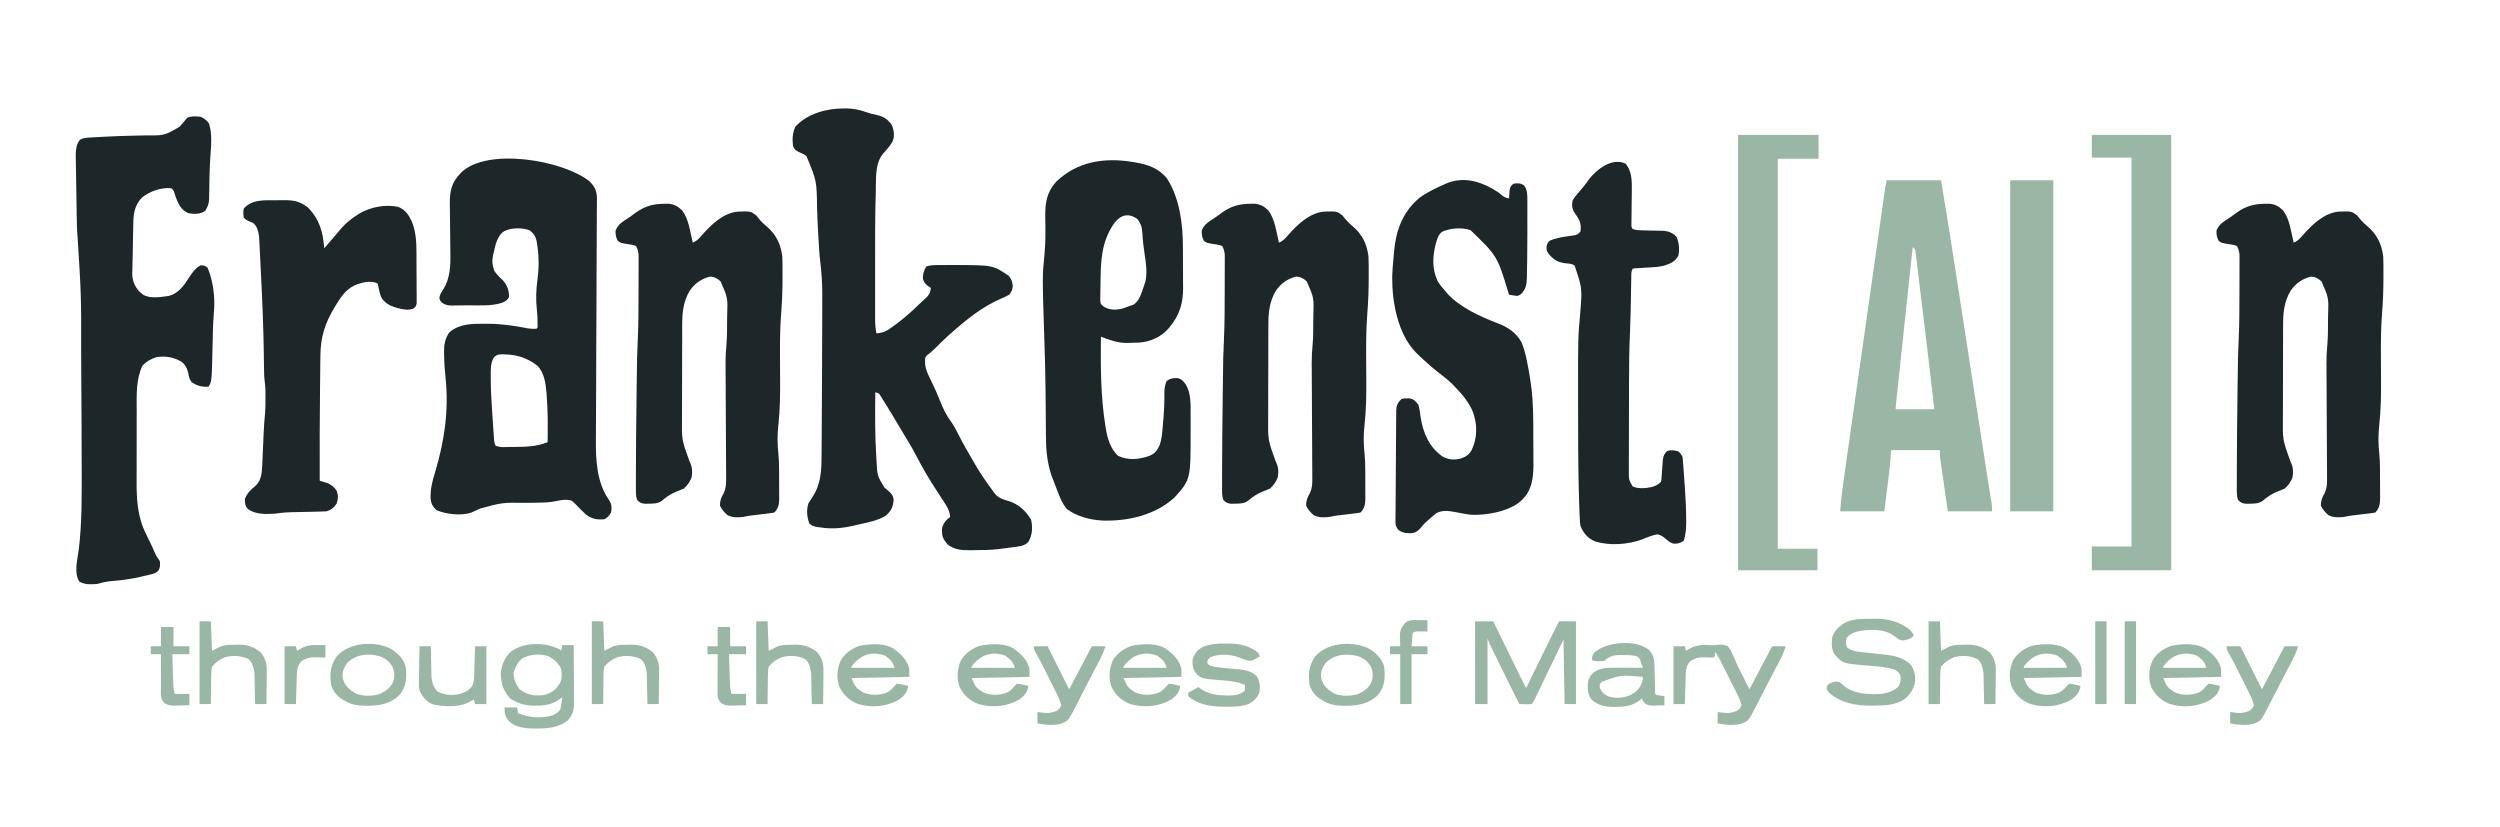 <?xml version="1.0" encoding="UTF-8"?>
<svg version="1.1" xmlns="http://www.w3.org/2000/svg" width="2205" height="729">
<path d="M0 0 C1.241 0.001 1.241 0.001 2.506 0.003 C8.657 0.12 13.947 1.188 19.75 3.305 C22.873 4.419 25.947 5.122 29.188 5.812 C35.637 7.395 38.83 9.558 42.625 15.125 C44.323 20.031 44.946 24.554 42.871 29.449 C40.661 33.162 37.98 36.264 35.062 39.438 C27.223 48.178 28.527 62.082 28.195 73.207 C28.164 74.244 28.164 74.244 28.132 75.303 C27.526 95.949 27.599 116.606 27.62 137.26 C27.625 142.999 27.622 148.738 27.616 154.477 C27.612 158.942 27.614 163.407 27.616 167.873 C27.617 169.992 27.616 172.111 27.614 174.23 C27.611 177.166 27.615 180.102 27.621 183.038 C27.618 184.33 27.618 184.33 27.614 185.649 C27.63 190.005 27.877 194.086 28.75 198.375 C35.4 198.076 39.21 195.451 44.438 191.5 C45.623 190.623 45.623 190.623 46.832 189.727 C53.561 184.673 59.732 179.254 65.75 173.375 C67.194 172.023 67.194 172.023 68.668 170.645 C69.582 169.772 70.496 168.899 71.438 168 C72.246 167.229 73.054 166.458 73.887 165.664 C75.921 163.165 76.42 161.544 76.75 158.375 C75.781 157.694 74.811 157.014 73.812 156.312 C71.234 154.144 70.754 153.389 69.688 150 C69.765 145.529 70.573 143.263 72.75 139.375 C76.367 138.169 79.702 138.194 83.469 138.172 C84.235 138.165 85.001 138.158 85.791 138.151 C88.277 138.133 90.763 138.127 93.25 138.125 C94.091 138.124 94.932 138.123 95.799 138.122 C131.47 138.151 131.47 138.151 145.312 147.562 C148.167 150.856 148.611 152.867 149.035 157.094 C148.635 160.294 147.789 161.853 145.75 164.375 C143.158 165.778 140.706 166.942 138 168.062 C125.315 173.672 114.327 181.443 103.75 190.375 C102.956 191.036 102.956 191.036 102.146 191.71 C94.784 197.841 87.796 204.171 81.102 211.023 C79.174 212.951 77.24 214.723 75.125 216.438 C72.69 218.154 72.69 218.154 71.75 220.375 C71.04 227.563 73.113 232.3 76.25 238.688 C77.176 240.635 78.099 242.585 79.02 244.535 C79.713 245.997 79.713 245.997 80.42 247.489 C82.045 251.015 83.51 254.591 84.958 258.192 C87.679 264.952 90.422 270.838 94.871 276.66 C97.33 280.213 99.227 283.968 101.188 287.812 C105.479 296.164 110.103 304.292 114.875 312.375 C115.532 313.496 116.188 314.617 116.865 315.771 C121.126 322.944 125.762 329.692 130.75 336.375 C131.25 337.093 131.75 337.81 132.266 338.549 C135.801 343.6 140.012 344.731 145.785 346.43 C154.408 349.179 160.545 355.08 165.188 362.75 C166.702 369.817 166.35 376.075 162.75 382.375 C159.072 386.234 154.281 386.345 149.25 387 C148.342 387.125 147.434 387.25 146.499 387.378 C143.918 387.726 141.335 388.054 138.75 388.375 C137.714 388.51 136.677 388.646 135.609 388.785 C128.625 389.528 121.58 389.539 114.562 389.625 C113.54 389.647 112.517 389.668 111.464 389.69 C104.3 389.721 97.384 389.272 91.594 384.656 C91.15 384.068 90.707 383.481 90.25 382.875 C89.786 382.287 89.322 381.699 88.844 381.094 C86.408 377.267 86.382 373.793 86.75 369.375 C88.349 365.441 90.162 362.767 93.75 360.375 C93.355 354.342 90.551 350.397 87.312 345.5 C86.212 343.794 85.112 342.089 84.012 340.383 C82.925 338.713 81.837 337.044 80.75 335.375 C74.84 326.249 69.417 317.031 64.425 307.369 C60.885 300.544 57.023 293.975 53.001 287.427 C51.597 285.124 50.215 282.809 48.836 280.492 C44.188 272.683 39.523 264.883 34.688 257.188 C33.649 255.527 33.649 255.527 32.59 253.832 C30.919 251.115 30.919 251.115 27.75 250.375 C27.554 269.373 27.434 288.343 28.625 307.312 C28.703 308.618 28.782 309.924 28.863 311.27 C29.489 323.867 29.489 323.867 35.75 334.375 C36.784 335.239 37.826 336.093 38.875 336.938 C42.007 339.593 43.571 341.36 43.938 345.488 C43.404 351.751 41.547 355.321 36.75 359.375 C29.94 363.432 22.084 364.974 14.431 366.667 C12.382 367.123 10.34 367.602 8.297 368.082 C-1.817 370.397 -10.975 371.137 -21.25 369.5 C-22.859 369.256 -22.859 369.256 -24.5 369.008 C-27.25 368.375 -27.25 368.375 -30.25 366.375 C-32.579 360.756 -33.072 354.176 -31.25 348.375 C-30.205 346.61 -29.094 344.882 -27.938 343.188 C-20.146 331.715 -19.648 319.396 -19.641 306.035 C-19.625 304.342 -19.608 302.648 -19.59 300.955 C-19.546 296.397 -19.526 291.84 -19.511 287.282 C-19.496 283.457 -19.468 279.633 -19.439 275.809 C-19.363 265.755 -19.315 255.7 -19.282 245.646 C-19.259 238.453 -19.226 231.26 -19.188 224.067 C-19.132 213.178 -19.096 202.288 -19.07 191.399 C-19.063 188.583 -19.052 185.768 -19.041 182.953 C-19.024 178.501 -19.018 174.048 -19.021 169.596 C-19.02 167.978 -19.016 166.36 -19.008 164.742 C-18.964 154.877 -19.531 145.271 -20.762 135.48 C-21.597 128.783 -21.932 122.048 -22.312 115.312 C-22.398 113.88 -22.483 112.448 -22.569 111.015 C-23.016 103.383 -23.358 95.756 -23.591 88.114 C-23.9 63.88 -23.9 63.88 -33 42 C-35.114 40.474 -36.999 39.596 -39.375 38.562 C-42.596 37.009 -43.128 36.619 -44.812 33.25 C-45.507 27.096 -45.371 21.804 -42.75 16.125 C-32.269 4.595 -15.18 -0.03 0 0 Z " fill="#1D2628" transform="translate(744.25,95.625)"/>
<path d="M0 0 C4.759 4.768 6.54 8.43 6.584 15.062 C6.569 15.966 6.555 16.87 6.54 17.802 C6.541 18.774 6.541 19.747 6.542 20.748 C6.539 24.005 6.508 27.26 6.477 30.517 C6.469 32.853 6.463 35.189 6.459 37.525 C6.446 42.557 6.421 47.589 6.387 52.621 C6.337 59.916 6.312 67.211 6.295 74.506 C6.267 86.368 6.223 98.231 6.168 110.093 C6.165 110.802 6.161 111.512 6.158 112.243 C6.131 117.994 6.103 123.744 6.076 129.495 C6.051 134.504 6.027 139.513 6.004 144.522 C6.001 145.228 5.997 145.933 5.994 146.659 C5.939 158.464 5.9 170.268 5.872 182.072 C5.853 189.981 5.813 197.888 5.759 205.796 C5.729 210.74 5.715 215.684 5.707 220.627 C5.699 222.903 5.685 225.179 5.663 227.455 C5.491 245.804 6.334 265.79 17.398 281.34 C19.83 285.302 19.672 287.474 19.086 292.09 C17.292 294.9 16.067 296.599 13.086 298.09 C6.851 298.627 2.23 297.873 -2.914 294.09 C-6.215 291.095 -9.302 287.897 -12.375 284.672 C-15.48 281.515 -16.002 281.139 -20.414 280.902 C-23.605 280.932 -26.466 281.367 -29.573 282.08 C-34.714 283.143 -39.637 283.401 -44.875 283.434 C-45.787 283.448 -46.699 283.463 -47.638 283.478 C-50.522 283.524 -53.405 283.558 -56.289 283.59 C-76.786 283.314 -76.786 283.314 -96.352 288.59 C-97.299 289.013 -98.246 289.435 -99.223 289.871 C-100.919 290.639 -102.609 291.423 -104.289 292.227 C-113.29 295.187 -126.278 293.689 -134.914 290.09 C-138.272 286.966 -139.712 284.247 -140.144 279.644 C-140.335 271.385 -138.648 264.485 -136.164 256.652 C-127.986 229.443 -123.931 202.071 -126.914 173.715 C-127.665 166.562 -128.157 159.471 -128.227 152.277 C-128.244 151.472 -128.261 150.666 -128.279 149.836 C-128.274 143.625 -127.205 138.258 -123.477 133.102 C-114.734 125.692 -103.766 125.567 -92.789 125.652 C-91.49 125.656 -90.192 125.659 -88.854 125.662 C-77.139 125.783 -65.774 127.407 -54.301 129.723 C-51.788 130.109 -49.452 130.222 -46.914 130.09 C-45.674 129.071 -45.674 129.071 -45.781 126.938 C-45.794 122.326 -45.887 117.799 -46.414 113.215 C-47.368 104.425 -47.124 95.904 -45.914 87.152 C-44.485 76.581 -44.463 66.56 -46.102 56.027 C-46.202 55.313 -46.303 54.598 -46.407 53.862 C-47.294 48.829 -48.951 46.271 -52.914 43.09 C-59.478 40.902 -68.148 40.825 -74.539 43.652 C-78.986 45.916 -81.093 50.679 -82.638 55.217 C-83.263 57.476 -83.791 59.737 -84.289 62.027 C-84.573 63.167 -84.573 63.167 -84.863 64.33 C-86.11 69.903 -85.771 73.675 -83.914 79.09 C-81.604 82.274 -79.237 84.806 -76.289 87.402 C-72.573 91.607 -70.914 96.35 -70.914 101.965 C-72.301 104.912 -74.016 105.71 -76.914 107.09 C-86.363 110.24 -97.597 109.334 -107.498 109.385 C-109.08 109.397 -110.661 109.417 -112.242 109.447 C-114.559 109.489 -116.874 109.505 -119.191 109.516 C-119.894 109.533 -120.596 109.551 -121.319 109.569 C-124.896 109.553 -126.818 109.151 -129.866 107.218 C-131.914 105.09 -131.914 105.09 -132.402 102.621 C-131.834 99.673 -130.825 98.039 -129.102 95.59 C-122.902 85.729 -122.484 74.758 -122.689 63.397 C-122.728 61.201 -122.747 59.005 -122.761 56.808 C-122.795 52.152 -122.853 47.496 -122.914 42.84 C-122.985 37.422 -123.046 32.004 -123.082 26.586 C-123.101 24.438 -123.139 22.291 -123.177 20.144 C-123.268 8.043 -121.638 1.027 -113.168 -7.742 C-89.698 -30.317 -22.732 -18.348 0 0 Z M-84.352 155.301 C-87.394 160.732 -87.087 166.324 -87.066 172.395 C-87.064 173.312 -87.063 174.229 -87.061 175.175 C-86.985 185.194 -86.379 195.17 -85.687 205.163 C-85.472 208.275 -85.27 211.387 -85.068 214.5 C-84.936 216.491 -84.802 218.482 -84.668 220.473 C-84.577 221.86 -84.577 221.86 -84.485 223.275 C-84.425 224.128 -84.365 224.981 -84.303 225.86 C-84.252 226.607 -84.201 227.354 -84.148 228.124 C-83.956 230.3 -83.956 230.3 -82.914 233.09 C-78.854 235.12 -73.625 234.281 -69.164 234.277 C-68.031 234.277 -66.899 234.276 -65.731 234.275 C-55.794 234.202 -46.208 233.916 -36.914 230.09 C-36.715 216.359 -36.636 202.663 -37.727 188.965 C-37.797 188.014 -37.867 187.063 -37.939 186.084 C-38.669 177.871 -39.924 168.988 -45.77 162.758 C-54.104 156.275 -63.457 152.923 -73.914 152.715 C-74.981 152.659 -74.981 152.659 -76.07 152.602 C-79.821 152.539 -81.535 152.746 -84.352 155.301 Z " fill="#1D2628" transform="translate(519.914,159.91)"/>
<path d="M0 0 C3.264 1.632 5.227 2.896 7.312 5.875 C10.341 15.237 9.201 25.737 8.516 35.406 C8.132 41.128 7.894 46.837 7.789 52.57 C7.768 53.628 7.768 53.628 7.746 54.707 C7.688 57.58 7.633 60.453 7.599 63.327 C7.571 65.471 7.525 67.614 7.477 69.758 C7.457 71.007 7.437 72.256 7.417 73.543 C6.959 77.337 6.007 79.764 4 83 C-0.737 86.158 -5.473 85.87 -11 85 C-17.181 82.132 -19.519 77.347 -21.875 71.188 C-22.244 70.067 -22.612 68.947 -22.992 67.793 C-23.81 64.907 -23.81 64.907 -26 63 C-34.919 62.209 -44.728 65.646 -51.746 71.156 C-58.116 77.982 -59.28 84.746 -59.414 93.766 C-59.433 94.599 -59.453 95.431 -59.473 96.289 C-59.532 98.943 -59.579 101.596 -59.625 104.25 C-59.663 105.984 -59.702 107.719 -59.742 109.453 C-59.838 113.772 -59.901 118.09 -59.956 122.409 C-60 125.024 -60.08 127.637 -60.163 130.252 C-60.201 131.934 -60.237 133.615 -60.273 135.297 C-60.306 136.056 -60.338 136.815 -60.371 137.597 C-60.468 144.072 -58.448 149.114 -54.254 154.059 C-53.696 154.514 -53.138 154.969 -52.562 155.438 C-51.729 156.147 -51.729 156.147 -50.879 156.871 C-44.413 160.756 -35.163 158.906 -28 158 C-19.416 155.737 -14.558 148.526 -10 141.375 C-7.286 137.225 -4.465 133.363 0 131 C3.25 131.125 3.25 131.125 6 133 C8.329 138.349 9.725 143.574 10.688 149.312 C10.814 150.056 10.941 150.799 11.071 151.565 C12.331 159.39 12.206 166.765 11.516 174.645 C10.832 183.4 10.684 192.161 10.5 200.938 C9.821 233.251 9.821 233.251 7 238 C1.123 238.49 -3.096 237.371 -8 234 C-9.925 231.113 -10.299 229.958 -10.812 226.688 C-11.786 222.18 -13.294 218.869 -17 216 C-23.898 211.937 -31.114 210.807 -39 212 C-44.017 213.619 -47.8 215.738 -51.438 219.562 C-57.198 232.235 -56.457 245.339 -56.434 258.98 C-56.438 261.322 -56.443 263.663 -56.449 266.004 C-56.458 270.898 -56.456 275.792 -56.446 280.687 C-56.435 286.915 -56.455 293.144 -56.484 299.372 C-56.502 304.205 -56.502 309.038 -56.496 313.871 C-56.496 316.165 -56.502 318.459 -56.515 320.753 C-56.591 337.149 -55.83 352.681 -48.363 367.625 C-47.876 368.651 -47.876 368.651 -47.379 369.697 C-46.372 371.806 -45.343 373.903 -44.312 376 C-43.615 377.455 -42.919 378.911 -42.225 380.367 C-39.674 386.581 -39.674 386.581 -36 392 C-35.717 395.184 -35.591 397.285 -37.199 400.097 C-39.417 402.441 -40.938 402.882 -44.059 403.633 C-45.075 403.881 -46.092 404.128 -47.139 404.384 C-48.228 404.628 -49.316 404.873 -50.438 405.125 C-52.109 405.515 -52.109 405.515 -53.814 405.913 C-61.689 407.676 -69.492 408.857 -77.541 409.418 C-82.288 409.751 -86.409 410.651 -91 412 C-93.914 412.266 -93.914 412.266 -96.625 412.25 C-97.525 412.255 -98.425 412.26 -99.352 412.266 C-102.275 411.972 -104.386 411.338 -107 410 C-111.968 402.548 -108.694 390.294 -107.535 381.727 C-104.672 358.513 -104.908 334.593 -104.949 311.23 C-104.95 310.468 -104.951 309.706 -104.951 308.921 C-104.975 283.479 -105.126 258.037 -105.288 232.596 C-105.338 224.687 -105.384 216.779 -105.422 208.87 C-105.341 157.69 -105.341 157.69 -108.54 106.643 C-109.229 99.252 -109.275 91.839 -109.387 84.422 C-109.412 82.84 -109.438 81.258 -109.464 79.677 C-109.517 76.382 -109.566 73.088 -109.613 69.793 C-109.673 65.584 -109.747 61.376 -109.825 57.168 C-109.883 53.91 -109.931 50.651 -109.977 47.393 C-110 45.841 -110.027 44.29 -110.057 42.738 C-110.098 40.569 -110.126 38.399 -110.151 36.229 C-110.17 34.999 -110.19 33.769 -110.209 32.501 C-109.936 27.932 -109.434 23.559 -106.258 20.106 C-103.376 18.694 -101.081 18.486 -97.875 18.305 C-96.005 18.192 -96.005 18.192 -94.096 18.076 C-92.731 18.009 -91.366 17.942 -90 17.875 C-88.586 17.796 -87.171 17.716 -85.757 17.635 C-77.929 17.206 -70.099 16.923 -62.262 16.727 C-61.059 16.696 -61.059 16.696 -59.831 16.665 C-55.936 16.57 -52.042 16.488 -48.146 16.429 C-32.101 16.551 -32.101 16.551 -18.719 8.883 C-16.383 6.324 -14.18 3.693 -12 1 C-8.29 -0.855 -4.049 -0.453 0 0 Z " fill="#1D2628" transform="translate(177,103)"/>
<path d="M0 0 C1.001 0.157 2.003 0.314 3.035 0.475 C13.977 2.361 23.376 5.55 30.688 14.25 C42.27 31.939 44.986 54.87 45.023 75.504 C45.033 77.459 45.033 77.459 45.044 79.453 C45.055 82.187 45.059 84.92 45.058 87.654 C45.058 91.119 45.085 94.583 45.12 98.047 C45.147 101.408 45.146 104.768 45.148 108.129 C45.163 109.352 45.177 110.575 45.192 111.836 C45.124 124.727 41.963 135.284 33.688 145.25 C33.164 145.897 32.641 146.544 32.102 147.211 C25.51 154.575 16.261 158.724 6.489 159.403 C3.908 159.53 1.333 159.584 -1.25 159.625 C-2.099 159.662 -2.948 159.7 -3.822 159.738 C-12.273 159.851 -19.5 157.169 -27.312 154.25 C-27.594 180.455 -27.561 206.414 -23.438 232.375 C-23.288 233.329 -23.139 234.282 -22.985 235.265 C-21.427 244.218 -18.945 252.779 -12.312 259.25 C-3.07 263.609 6.278 262.543 15.688 259.25 C20.851 256.853 22.625 254.181 24.773 249.148 C26.463 243.792 26.832 238.241 27.271 232.668 C27.436 230.582 27.624 228.5 27.816 226.416 C28.503 218.651 28.799 210.955 28.652 203.154 C28.698 199.403 29.203 196.689 30.688 193.25 C34.233 190.887 36.232 190.65 40.398 190.738 C43.95 191.532 45.457 193.453 47.539 196.328 C52.115 203.986 51.843 213.484 51.82 222.168 C51.821 222.988 51.822 223.807 51.823 224.652 C51.824 226.375 51.822 228.099 51.818 229.823 C51.813 232.414 51.818 235.005 51.824 237.596 C51.846 280.067 51.846 280.067 37.688 295.938 C20.698 311.612 -3.608 317.12 -26.01 316.377 C-37.011 315.769 -48.321 312.813 -57.312 306.25 C-62.296 300.33 -64.738 292.699 -67.438 285.562 C-67.867 284.467 -68.296 283.372 -68.738 282.244 C-69.157 281.149 -69.576 280.054 -70.008 278.926 C-70.379 277.956 -70.751 276.985 -71.133 275.986 C-74.603 264.992 -75.764 254.642 -75.789 243.172 C-75.803 241.633 -75.819 240.094 -75.836 238.555 C-75.878 234.517 -75.903 230.479 -75.924 226.441 C-75.96 220.078 -76.021 213.716 -76.08 207.354 C-76.094 205.771 -76.108 204.188 -76.122 202.606 C-76.251 187.415 -76.684 172.242 -77.189 157.06 C-79.013 100.708 -79.013 100.708 -77.075 81.604 C-76.013 70.781 -76.204 59.969 -76.387 49.107 C-76.562 36.466 -75.394 27.191 -66.703 17.445 C-48.202 -0.319 -24.355 -3.931 0 0 Z M-15.25 53.688 C-27.222 70.485 -27.491 88.006 -27.663 107.834 C-27.679 109.256 -27.707 110.678 -27.745 112.1 C-27.799 114.196 -27.821 116.29 -27.836 118.387 C-27.856 119.611 -27.876 120.835 -27.896 122.096 C-27.588 125.425 -27.588 125.425 -24.925 127.634 C-20.134 130.597 -15.17 130.769 -9.688 129.773 C-7.154 129.071 -4.757 128.215 -2.312 127.25 C-1.075 126.817 0.163 126.384 1.438 125.938 C6.831 122.673 8.723 114.865 10.688 109.25 C11.073 108.153 11.458 107.056 11.855 105.926 C13.714 97.717 12.503 89.662 11.25 81.438 C10.335 75.217 9.542 69.094 9.25 62.812 C8.89 57.517 8.038 54.415 4.688 50.25 C-3.112 44.994 -9.591 46.618 -15.25 53.688 Z " fill="#1D2628" transform="translate(998.312,142.75)"/>
<path d="M0 0 C1.277 -0.026 2.555 -0.052 3.871 -0.078 C9.254 0.4 12.416 2.131 16.25 5.875 C22.137 13.599 23.324 24.988 25.562 34.25 C29.403 32.717 31.363 30.381 34 27.25 C42.125 18.13 52.645 8.048 65.273 6.918 C76.571 6.504 76.571 6.504 81.562 10.25 C82.764 11.678 83.961 13.11 85.113 14.578 C86.787 16.509 88.614 18.097 90.562 19.75 C99.141 27.167 102.993 35.06 104.562 46.25 C104.79 51.705 104.755 57.166 104.75 62.625 C104.751 63.836 104.751 63.836 104.752 65.071 C104.751 75.596 104.401 86.004 103.562 96.5 C102.694 107.573 102.482 118.606 102.5 129.711 C102.501 130.407 102.502 131.103 102.503 131.82 C102.516 138.925 102.552 146.03 102.618 153.134 C102.746 167.43 102.608 181.515 101.018 195.735 C100.131 203.774 100.167 211.835 101.062 219.871 C101.569 224.86 101.724 229.789 101.73 234.801 C101.734 235.663 101.737 236.524 101.741 237.412 C101.746 239.215 101.748 241.017 101.748 242.82 C101.75 245.573 101.768 248.326 101.787 251.08 C101.79 252.841 101.792 254.602 101.793 256.363 C101.8 257.181 101.807 257.999 101.815 258.841 C101.793 264.175 101.514 268.299 97.562 272.25 C95.303 272.737 95.303 272.737 92.512 273.066 C91.503 273.191 90.494 273.315 89.455 273.443 C87.869 273.626 87.869 273.626 86.25 273.812 C84.17 274.062 82.091 274.314 80.012 274.566 C78.625 274.728 78.625 274.728 77.21 274.893 C74.631 275.241 72.111 275.73 69.562 276.25 C64.598 276.73 60.738 276.816 56.188 274.625 C53.247 271.965 51.314 269.822 49.562 266.25 C49.562 262.043 50.49 259.279 52.598 255.752 C55.28 250.457 55.088 245.425 55.001 239.593 C55 238.448 54.999 237.304 54.998 236.125 C54.99 232.358 54.954 228.591 54.918 224.824 C54.908 222.194 54.9 219.564 54.894 216.934 C54.876 210.721 54.839 204.508 54.794 198.295 C54.729 189.204 54.689 180.113 54.654 171.022 C54.651 170.351 54.649 169.681 54.646 168.99 C54.639 166.991 54.631 164.991 54.623 162.992 C54.606 159.139 54.58 155.287 54.552 151.434 C54.539 149.055 54.525 146.675 54.512 144.296 C54.503 143.235 54.493 142.174 54.483 141.082 C54.457 135.233 54.716 129.504 55.328 123.686 C55.7 119.816 55.763 115.952 55.801 112.066 C55.813 110.834 55.813 110.834 55.825 109.577 C55.839 107.857 55.85 106.137 55.858 104.417 C55.869 102.682 55.89 100.948 55.919 99.214 C56.504 82.975 56.504 82.975 50.15 68.458 C47.269 65.821 44.46 64.25 40.562 64.25 C32.85 66.273 27.351 70.222 22.797 76.801 C17.203 86.4 16.262 95.784 16.272 106.736 C16.265 107.838 16.259 108.94 16.252 110.076 C16.233 113.692 16.229 117.309 16.227 120.926 C16.22 123.459 16.213 125.992 16.206 128.524 C16.194 133.824 16.191 139.124 16.192 144.424 C16.193 150.518 16.172 156.611 16.14 162.705 C16.111 168.605 16.104 174.505 16.105 180.405 C16.103 182.898 16.094 185.391 16.078 187.884 C15.852 208.405 15.852 208.405 22.812 227.438 C25.201 231.931 25.382 236.27 24.562 241.25 C23.055 245.177 20.781 248.53 17.562 251.25 C15.713 252.061 13.833 252.804 11.938 253.5 C6.691 255.583 2.743 258.1 -1.5 261.797 C-5.182 264.559 -8.94 264.433 -13.438 264.5 C-14.469 264.526 -15.5 264.552 -16.562 264.578 C-19.838 264.204 -21.152 263.599 -23.438 261.25 C-24.858 257.415 -24.581 253.352 -24.57 249.32 C-24.572 248.495 -24.573 247.67 -24.574 246.819 C-24.577 244.005 -24.57 241.19 -24.562 238.375 C-24.561 237.39 -24.56 236.404 -24.559 235.389 C-24.529 214.41 -24.288 193.434 -24.031 172.457 C-24 169.903 -23.97 167.35 -23.941 164.796 C-23.577 133.889 -23.577 133.889 -22.914 119.508 C-22.28 105.631 -22.25 91.756 -22.252 77.868 C-22.252 74.175 -22.238 70.483 -22.221 66.79 C-22.21 63.908 -22.208 61.025 -22.209 58.143 C-22.207 56.124 -22.196 54.105 -22.185 52.086 C-22.188 50.865 -22.191 49.645 -22.195 48.388 C-22.193 47.319 -22.192 46.251 -22.19 45.151 C-22.451 42.093 -22.976 39.947 -24.438 37.25 C-27.649 36.096 -27.649 36.096 -31.375 35.625 C-37.985 34.572 -37.985 34.572 -40.324 32.906 C-42.259 30.027 -42.724 26.645 -42.438 23.25 C-40.574 19.318 -38.479 17.247 -34.875 14.875 C-33.549 13.989 -33.549 13.989 -32.195 13.086 C-31.285 12.48 -30.375 11.874 -29.438 11.25 C-27.707 10.002 -25.978 8.752 -24.25 7.5 C-16.444 2.043 -9.543 0.115 0 0 Z " fill="#1D2628" transform="translate(1997.438,179.75)"/>
<path d="M0 0 C1.277 -0.026 2.555 -0.052 3.871 -0.078 C9.254 0.4 12.416 2.131 16.25 5.875 C22.137 13.599 23.324 24.988 25.562 34.25 C29.403 32.717 31.363 30.381 34 27.25 C42.125 18.13 52.645 8.048 65.273 6.918 C76.571 6.504 76.571 6.504 81.562 10.25 C82.764 11.678 83.961 13.11 85.113 14.578 C86.787 16.509 88.614 18.097 90.562 19.75 C99.141 27.167 102.993 35.06 104.562 46.25 C104.79 51.705 104.755 57.166 104.75 62.625 C104.751 63.836 104.751 63.836 104.752 65.071 C104.751 75.596 104.401 86.004 103.562 96.5 C102.694 107.573 102.482 118.606 102.5 129.711 C102.501 130.407 102.502 131.103 102.503 131.82 C102.516 138.925 102.552 146.03 102.618 153.134 C102.746 167.43 102.608 181.515 101.018 195.735 C100.131 203.774 100.167 211.835 101.062 219.871 C101.569 224.86 101.724 229.789 101.73 234.801 C101.734 235.663 101.737 236.524 101.741 237.412 C101.746 239.215 101.748 241.017 101.748 242.82 C101.75 245.573 101.768 248.326 101.787 251.08 C101.79 252.841 101.792 254.602 101.793 256.363 C101.8 257.181 101.807 257.999 101.815 258.841 C101.793 264.175 101.514 268.299 97.562 272.25 C95.303 272.737 95.303 272.737 92.512 273.066 C91.503 273.191 90.494 273.315 89.455 273.443 C87.869 273.626 87.869 273.626 86.25 273.812 C84.17 274.062 82.091 274.314 80.012 274.566 C78.625 274.728 78.625 274.728 77.21 274.893 C74.631 275.241 72.111 275.73 69.562 276.25 C64.598 276.73 60.738 276.816 56.188 274.625 C53.247 271.965 51.314 269.822 49.562 266.25 C49.562 262.043 50.49 259.279 52.598 255.752 C55.28 250.457 55.088 245.425 55.001 239.593 C55 238.448 54.999 237.304 54.998 236.125 C54.99 232.358 54.954 228.591 54.918 224.824 C54.908 222.194 54.9 219.564 54.894 216.934 C54.876 210.721 54.839 204.508 54.794 198.295 C54.729 189.204 54.689 180.113 54.654 171.022 C54.651 170.351 54.649 169.681 54.646 168.99 C54.639 166.991 54.631 164.991 54.623 162.992 C54.606 159.139 54.58 155.287 54.552 151.434 C54.539 149.055 54.525 146.675 54.512 144.296 C54.503 143.235 54.493 142.174 54.483 141.082 C54.457 135.233 54.716 129.504 55.328 123.686 C55.7 119.816 55.763 115.952 55.801 112.066 C55.813 110.834 55.813 110.834 55.825 109.577 C55.839 107.857 55.85 106.137 55.858 104.417 C55.869 102.682 55.89 100.948 55.919 99.214 C56.504 82.975 56.504 82.975 50.15 68.458 C47.269 65.821 44.46 64.25 40.562 64.25 C32.85 66.273 27.351 70.222 22.797 76.801 C17.203 86.4 16.262 95.784 16.272 106.736 C16.265 107.838 16.259 108.94 16.252 110.076 C16.233 113.692 16.229 117.309 16.227 120.926 C16.22 123.459 16.213 125.992 16.206 128.524 C16.194 133.824 16.191 139.124 16.192 144.424 C16.193 150.518 16.172 156.611 16.14 162.705 C16.111 168.605 16.104 174.505 16.105 180.405 C16.103 182.898 16.094 185.391 16.078 187.884 C15.852 208.405 15.852 208.405 22.812 227.438 C25.201 231.931 25.382 236.27 24.562 241.25 C23.055 245.177 20.781 248.53 17.562 251.25 C15.713 252.061 13.833 252.804 11.938 253.5 C6.691 255.583 2.743 258.1 -1.5 261.797 C-5.182 264.559 -8.94 264.433 -13.438 264.5 C-14.469 264.526 -15.5 264.552 -16.562 264.578 C-19.838 264.204 -21.152 263.599 -23.438 261.25 C-24.858 257.415 -24.581 253.352 -24.57 249.32 C-24.572 248.495 -24.573 247.67 -24.574 246.819 C-24.577 244.005 -24.57 241.19 -24.562 238.375 C-24.561 237.39 -24.56 236.404 -24.559 235.389 C-24.529 214.41 -24.288 193.434 -24.031 172.457 C-24 169.903 -23.97 167.35 -23.941 164.796 C-23.577 133.889 -23.577 133.889 -22.914 119.508 C-22.28 105.631 -22.25 91.756 -22.252 77.868 C-22.252 74.175 -22.238 70.483 -22.221 66.79 C-22.21 63.908 -22.208 61.025 -22.209 58.143 C-22.207 56.124 -22.196 54.105 -22.185 52.086 C-22.188 50.865 -22.191 49.645 -22.195 48.388 C-22.193 47.319 -22.192 46.251 -22.19 45.151 C-22.451 42.093 -22.976 39.947 -24.438 37.25 C-27.649 36.096 -27.649 36.096 -31.375 35.625 C-37.985 34.572 -37.985 34.572 -40.324 32.906 C-42.259 30.027 -42.724 26.645 -42.438 23.25 C-40.574 19.318 -38.479 17.247 -34.875 14.875 C-33.549 13.989 -33.549 13.989 -32.195 13.086 C-31.285 12.48 -30.375 11.874 -29.438 11.25 C-27.707 10.002 -25.978 8.752 -24.25 7.5 C-16.444 2.043 -9.543 0.115 0 0 Z " fill="#1D2628" transform="translate(1102.438,179.75)"/>
<path d="M0 0 C1.277 -0.026 2.555 -0.052 3.871 -0.078 C9.254 0.4 12.416 2.131 16.25 5.875 C22.137 13.599 23.324 24.988 25.562 34.25 C29.403 32.717 31.363 30.381 34 27.25 C42.125 18.13 52.645 8.048 65.273 6.918 C76.571 6.504 76.571 6.504 81.562 10.25 C82.764 11.678 83.961 13.11 85.113 14.578 C86.787 16.509 88.614 18.097 90.562 19.75 C99.141 27.167 102.993 35.06 104.562 46.25 C104.79 51.705 104.755 57.166 104.75 62.625 C104.751 63.836 104.751 63.836 104.752 65.071 C104.751 75.596 104.401 86.004 103.562 96.5 C102.694 107.573 102.482 118.606 102.5 129.711 C102.501 130.407 102.502 131.103 102.503 131.82 C102.516 138.925 102.552 146.03 102.618 153.134 C102.746 167.43 102.608 181.515 101.018 195.735 C100.131 203.774 100.167 211.835 101.062 219.871 C101.569 224.86 101.724 229.789 101.73 234.801 C101.734 235.663 101.737 236.524 101.741 237.412 C101.746 239.215 101.748 241.017 101.748 242.82 C101.75 245.573 101.768 248.326 101.787 251.08 C101.79 252.841 101.792 254.602 101.793 256.363 C101.8 257.181 101.807 257.999 101.815 258.841 C101.793 264.175 101.514 268.299 97.562 272.25 C95.303 272.737 95.303 272.737 92.512 273.066 C91.503 273.191 90.494 273.315 89.455 273.443 C87.869 273.626 87.869 273.626 86.25 273.812 C84.17 274.062 82.091 274.314 80.012 274.566 C78.625 274.728 78.625 274.728 77.21 274.893 C74.631 275.241 72.111 275.73 69.562 276.25 C64.598 276.73 60.738 276.816 56.188 274.625 C53.247 271.965 51.314 269.822 49.562 266.25 C49.562 262.043 50.49 259.279 52.598 255.752 C55.28 250.457 55.088 245.425 55.001 239.593 C55 238.448 54.999 237.304 54.998 236.125 C54.99 232.358 54.954 228.591 54.918 224.824 C54.908 222.194 54.9 219.564 54.894 216.934 C54.876 210.721 54.839 204.508 54.794 198.295 C54.729 189.204 54.689 180.113 54.654 171.022 C54.651 170.351 54.649 169.681 54.646 168.99 C54.639 166.991 54.631 164.991 54.623 162.992 C54.606 159.139 54.58 155.287 54.552 151.434 C54.539 149.055 54.525 146.675 54.512 144.296 C54.503 143.235 54.493 142.174 54.483 141.082 C54.457 135.233 54.716 129.504 55.328 123.686 C55.7 119.816 55.763 115.952 55.801 112.066 C55.813 110.834 55.813 110.834 55.825 109.577 C55.839 107.857 55.85 106.137 55.858 104.417 C55.869 102.682 55.89 100.948 55.919 99.214 C56.504 82.975 56.504 82.975 50.15 68.458 C47.269 65.821 44.46 64.25 40.562 64.25 C32.85 66.273 27.351 70.222 22.797 76.801 C17.203 86.4 16.262 95.784 16.272 106.736 C16.265 107.838 16.259 108.94 16.252 110.076 C16.233 113.692 16.229 117.309 16.227 120.926 C16.22 123.459 16.213 125.992 16.206 128.524 C16.194 133.824 16.191 139.124 16.192 144.424 C16.193 150.518 16.172 156.611 16.14 162.705 C16.111 168.605 16.104 174.505 16.105 180.405 C16.103 182.898 16.094 185.391 16.078 187.884 C15.852 208.405 15.852 208.405 22.812 227.438 C25.201 231.931 25.382 236.27 24.562 241.25 C23.055 245.177 20.781 248.53 17.562 251.25 C15.713 252.061 13.833 252.804 11.938 253.5 C6.691 255.583 2.743 258.1 -1.5 261.797 C-5.182 264.559 -8.94 264.433 -13.438 264.5 C-14.469 264.526 -15.5 264.552 -16.562 264.578 C-19.838 264.204 -21.152 263.599 -23.438 261.25 C-24.858 257.415 -24.581 253.352 -24.57 249.32 C-24.572 248.495 -24.573 247.67 -24.574 246.819 C-24.577 244.005 -24.57 241.19 -24.562 238.375 C-24.561 237.39 -24.56 236.404 -24.559 235.389 C-24.529 214.41 -24.288 193.434 -24.031 172.457 C-24 169.903 -23.97 167.35 -23.941 164.796 C-23.577 133.889 -23.577 133.889 -22.914 119.508 C-22.28 105.631 -22.25 91.756 -22.252 77.868 C-22.252 74.175 -22.238 70.483 -22.221 66.79 C-22.21 63.908 -22.208 61.025 -22.209 58.143 C-22.207 56.124 -22.196 54.105 -22.185 52.086 C-22.188 50.865 -22.191 49.645 -22.195 48.388 C-22.193 47.319 -22.192 46.251 -22.19 45.151 C-22.451 42.093 -22.976 39.947 -24.438 37.25 C-27.649 36.096 -27.649 36.096 -31.375 35.625 C-37.985 34.572 -37.985 34.572 -40.324 32.906 C-42.259 30.027 -42.724 26.645 -42.438 23.25 C-40.574 19.318 -38.479 17.247 -34.875 14.875 C-33.549 13.989 -33.549 13.989 -32.195 13.086 C-31.285 12.48 -30.375 11.874 -29.438 11.25 C-27.707 10.002 -25.978 8.752 -24.25 7.5 C-16.444 2.043 -9.543 0.115 0 0 Z " fill="#1D2628" transform="translate(585.438,179.75)"/>
<path d="M0 0 C0.856 0.712 1.712 1.423 2.594 2.156 C4.863 3.895 6.217 4.588 9 5 C9.056 3.969 9.056 3.969 9.113 2.918 C9.179 2.017 9.245 1.116 9.312 0.188 C9.371 -0.706 9.429 -1.599 9.488 -2.52 C10.074 -5.359 10.665 -6.32 13 -8 C16.942 -8.502 19.089 -8.647 22.375 -6.312 C25.109 -2.422 25.125 1.648 25.129 6.296 C25.133 7.333 25.136 8.369 25.139 9.438 C25.136 11.114 25.136 11.114 25.133 12.824 C25.134 13.998 25.135 15.173 25.136 16.383 C25.136 18.88 25.135 21.377 25.13 23.875 C25.125 27.601 25.13 31.327 25.137 35.053 C25.14 42.369 25.088 49.684 25 57 C24.987 58.23 24.973 59.459 24.96 60.726 C24.911 64.304 24.832 67.88 24.742 71.457 C24.722 73.072 24.722 73.072 24.701 74.719 C24.51 80.751 24.017 84.397 20 89 C18.188 90.438 18.188 90.438 16 91 C13.662 90.701 11.328 90.37 9 90 C8.805 89.362 8.61 88.724 8.408 88.067 C-1.418 55.773 -1.418 55.773 -25 33 C-32.465 30.512 -42.013 31.093 -49.301 34.043 C-53.526 36.423 -54.269 40.58 -55.625 44.938 C-58.534 56.528 -59.068 66.949 -54 78 C-51.956 81.316 -49.637 84.142 -47 87 C-46.523 87.579 -46.046 88.158 -45.555 88.754 C-34.768 100.925 -16.072 109.421 -1.062 115.125 C8.065 118.622 15.162 123.294 20 132 C23.202 139.535 24.62 147.616 26.125 155.625 C26.284 156.464 26.442 157.302 26.606 158.167 C27.126 161.105 27.575 164.046 28 167 C28.181 168.25 28.362 169.5 28.548 170.789 C30.443 185.296 30.375 199.887 30.371 214.49 C30.37 218.158 30.398 221.825 30.432 225.492 C30.455 228.366 30.458 231.24 30.457 234.115 C30.461 236.111 30.482 238.108 30.504 240.104 C30.453 250.569 29.251 261.87 21.562 269.625 C20.821 270.401 20.08 271.177 19.316 271.977 C8.809 281.155 -11.267 284.758 -25 284 C-29.389 283.42 -33.723 282.569 -38.066 281.719 C-44.207 280.597 -49.432 279.716 -55.125 282.562 C-56.548 283.769 -56.548 283.769 -58 285 C-58.648 285.532 -59.297 286.065 -59.965 286.613 C-63.182 289.316 -66.133 292.019 -68.75 295.312 C-71.338 298.404 -73.178 299.749 -77.184 300.301 C-81.949 300.326 -85.158 300.143 -89 297 C-91.157 293.764 -91.243 292.974 -91.204 289.255 C-91.199 288.261 -91.194 287.267 -91.189 286.243 C-91.173 285.139 -91.157 284.035 -91.141 282.898 C-91.127 281.134 -91.127 281.134 -91.114 279.335 C-91.093 276.687 -91.069 274.039 -91.041 271.391 C-90.994 266.716 -90.977 262.04 -90.963 257.364 C-90.937 249.493 -90.886 241.623 -90.816 233.752 C-90.776 229.193 -90.744 224.633 -90.729 220.074 C-90.714 215.581 -90.68 211.09 -90.632 206.598 C-90.617 204.905 -90.609 203.212 -90.608 201.519 C-90.606 199.173 -90.579 196.829 -90.546 194.483 C-90.551 193.795 -90.556 193.108 -90.561 192.399 C-90.459 187.706 -89.344 185.277 -86 182 C-83.598 181.336 -83.598 181.336 -81.062 181.375 C-80.228 181.362 -79.394 181.349 -78.535 181.336 C-74.698 182.341 -73.358 183.806 -71 187 C-69.978 190.472 -69.533 193.98 -69.062 197.562 C-66.818 211.732 -61.964 223.757 -49.926 232.508 C-44.61 235.495 -39.74 235.887 -33.859 234.492 C-29.216 232.996 -26.574 231.291 -24 227 C-18.772 215.815 -18.864 204.467 -23 193 C-26.612 184.711 -31.731 178.436 -38 172 C-38.812 171.112 -38.812 171.112 -39.641 170.207 C-43.85 165.732 -48.671 162.081 -53.519 158.335 C-59.669 153.549 -65.404 148.42 -71 143 C-71.666 142.371 -72.333 141.742 -73.02 141.094 C-89.242 124.395 -94.175 96.712 -94.089 74.438 C-93.943 68.793 -93.476 63.185 -92.938 57.564 C-92.751 55.569 -92.584 53.573 -92.418 51.576 C-90.67 32.984 -84.917 17.254 -70.5 4.875 C-63.943 -0.137 -56.479 -3.59 -49 -7 C-48.383 -7.284 -47.766 -7.568 -47.13 -7.861 C-30.678 -15.213 -14.249 -9.555 0 0 Z " fill="#1D2628" transform="translate(1322,170)"/>
<path d="M0 0 C15.84 0 31.68 0 48 0 C52.673 27.639 57.044 55.316 61.309 83.021 C62.229 88.99 63.151 94.959 64.073 100.929 C65.814 112.208 67.554 123.488 69.292 134.768 C71.834 151.254 74.378 167.74 76.923 184.226 C77.303 186.689 77.683 189.152 78.063 191.614 C78.249 192.819 78.435 194.024 78.626 195.266 C79.713 202.306 80.799 209.347 81.884 216.387 C82.562 220.783 83.24 225.178 83.918 229.573 C84.398 232.688 84.878 235.803 85.358 238.918 C86.753 247.971 88.157 257.023 89.59 266.07 C89.771 267.22 89.771 267.22 89.956 268.392 C90.506 271.868 91.058 275.344 91.615 278.818 C91.801 279.989 91.986 281.16 92.177 282.367 C92.418 283.869 92.418 283.869 92.663 285.402 C93 288 93 288 93 292 C80.13 292 67.26 292 54 292 C53 285.114 52.002 278.227 51.009 271.34 C50.671 268.997 50.332 266.655 49.991 264.312 C49.501 260.944 49.016 257.576 48.531 254.207 C48.378 253.161 48.225 252.115 48.067 251.037 C47.927 250.057 47.787 249.076 47.643 248.066 C47.518 247.206 47.394 246.347 47.266 245.462 C47 243 47 243 47 238 C32.81 238 18.62 238 4 238 C3.505 244.435 3.505 244.435 3 251 C2.626 254.419 2.237 257.827 1.809 261.238 C1.699 262.13 1.589 263.022 1.477 263.94 C1.133 266.731 0.785 269.522 0.438 272.312 C0.201 274.228 -0.035 276.144 -0.271 278.061 C-0.844 282.707 -1.422 287.354 -2 292 C-14.87 292 -27.74 292 -41 292 C-40.331 283.976 -39.548 276.102 -38.406 268.151 C-38.246 267.021 -38.087 265.891 -37.923 264.727 C-37.393 260.975 -36.857 257.224 -36.322 253.473 C-35.939 250.77 -35.556 248.067 -35.174 245.364 C-34.246 238.806 -33.313 232.249 -32.38 225.692 C-31.293 218.051 -30.209 210.41 -29.125 202.769 C-27.192 189.138 -25.255 175.507 -23.317 161.877 C-21.437 148.655 -19.559 135.433 -17.683 122.211 C-17.567 121.395 -17.452 120.58 -17.333 119.74 C-17.217 118.926 -17.102 118.112 -16.983 117.273 C-16.75 115.634 -16.518 113.995 -16.285 112.356 C-16.171 111.547 -16.056 110.739 -15.938 109.906 C-14.149 97.293 -12.357 84.68 -10.566 72.067 C-9.917 67.498 -9.268 62.93 -8.62 58.361 C-7.592 51.119 -6.564 43.878 -5.533 36.637 C-5.063 33.329 -4.593 30.021 -4.123 26.713 C-3.615 23.129 -3.105 19.545 -2.594 15.961 C-2.372 14.39 -2.372 14.39 -2.145 12.787 C-2.008 11.827 -1.871 10.866 -1.729 9.876 C-1.612 9.05 -1.494 8.223 -1.373 7.37 C-0.985 4.902 -0.49 2.451 0 0 Z M23 59 C21.043 77.349 19.087 95.699 17.133 114.049 C16.225 122.568 15.317 131.088 14.409 139.607 C13.617 147.031 12.826 154.455 12.035 161.878 C11.617 165.811 11.198 169.743 10.778 173.676 C10.383 177.374 9.989 181.073 9.596 184.771 C9.382 186.782 9.167 188.793 8.952 190.803 C8.826 191.992 8.699 193.181 8.569 194.407 C8.404 195.963 8.404 195.963 8.234 197.552 C7.968 199.922 7.968 199.922 8 202 C19.22 202 30.44 202 42 202 C40.002 183.819 37.917 165.653 35.715 147.496 C35.566 146.266 35.416 145.035 35.263 143.767 C34.478 137.3 33.691 130.834 32.902 124.367 C32.171 118.366 31.447 112.364 30.726 106.361 C30.026 100.536 29.316 94.711 28.603 88.887 C28.304 86.425 28.007 83.962 27.713 81.499 C27.305 78.086 26.886 74.675 26.465 71.263 C26.286 69.739 26.286 69.739 26.104 68.184 C25.988 67.261 25.872 66.338 25.752 65.387 C25.654 64.583 25.557 63.779 25.456 62.951 C25.129 60.777 25.129 60.777 23 59 Z " fill="#9AB7A5" transform="translate(1664,159)"/>
<path d="M0 0 C2.16 -0.004 4.317 -0.041 6.477 -0.079 C15.495 -0.153 21.195 0.614 28.484 6.125 C39.028 16.691 42.02 27.949 43.164 42.371 C43.938 41.464 44.711 40.558 45.508 39.625 C47.666 37.097 49.831 34.576 52 32.058 C53.817 29.948 55.614 27.828 57.391 25.683 C62.03 20.185 67.043 16.146 73.164 12.371 C73.81 11.97 74.456 11.569 75.121 11.156 C84.701 5.811 97.528 3.469 108.293 5.839 C114.513 8.096 117.627 12.952 120.352 18.621 C124.152 28.021 124.482 37.321 124.5 47.367 C124.51 49.332 124.51 49.332 124.52 51.338 C124.532 54.09 124.536 56.843 124.535 59.595 C124.534 63.121 124.562 66.647 124.596 70.173 C124.624 73.55 124.623 76.927 124.625 80.304 C124.639 81.57 124.654 82.835 124.669 84.139 C124.662 85.308 124.656 86.477 124.65 87.681 C124.653 88.71 124.656 89.739 124.659 90.799 C124.164 93.371 124.164 93.371 122.289 95.215 C117.595 97.768 111.598 95.95 106.621 94.765 C100.878 93.024 96.758 90.909 93.477 85.683 C92.1 82.208 91.337 78.896 90.691 75.226 C90.43 74.308 90.43 74.308 90.164 73.371 C84.762 70.67 77.951 72.173 72.477 73.996 C63.68 77.119 58.793 83.724 54.102 91.433 C53.584 92.271 53.065 93.108 52.532 93.971 C43.7 108.475 39.886 120.534 39.75 137.546 C39.731 139.057 39.712 140.567 39.691 142.077 C39.639 146.112 39.6 150.148 39.563 154.183 C39.531 157.52 39.492 160.856 39.453 164.193 C39.132 191.919 39.039 219.643 39.164 247.371 C39.773 247.556 40.382 247.741 41.01 247.932 C42.215 248.314 42.215 248.314 43.445 248.703 C44.637 249.074 44.637 249.074 45.854 249.452 C49.536 250.916 52.051 253.025 54.164 256.371 C55.645 260.562 55.472 263.511 53.977 267.683 C51.462 271.411 49.406 272.957 45.164 274.371 C42.371 274.513 39.599 274.604 36.805 274.652 C35.982 274.67 35.159 274.689 34.312 274.708 C31.679 274.766 29.047 274.819 26.414 274.871 C22.961 274.939 19.508 275.012 16.055 275.089 C14.876 275.11 14.876 275.11 13.674 275.13 C9.094 275.232 4.698 275.656 0.164 276.371 C-7.936 276.889 -17.88 277.423 -24.551 271.968 C-26.765 269.216 -26.778 266.839 -26.836 263.371 C-24.614 258.093 -21.84 255.38 -17.449 251.835 C-12.335 247.192 -11.912 240.505 -11.555 234.009 C-11.478 232.334 -11.406 230.659 -11.336 228.984 C-11.295 228.086 -11.255 227.189 -11.213 226.264 C-11.084 223.404 -10.959 220.543 -10.836 217.683 C-10.672 213.929 -10.506 210.175 -10.336 206.421 C-10.295 205.522 -10.255 204.623 -10.213 203.697 C-9.961 198.357 -9.569 193.055 -9.032 187.736 C-8.673 183.409 -8.692 179.085 -8.711 174.746 C-8.707 173.869 -8.703 172.992 -8.699 172.089 C-8.701 170.786 -8.701 170.786 -8.703 169.457 C-8.704 168.694 -8.705 167.931 -8.707 167.146 C-8.817 164.772 -9.048 162.479 -9.333 160.122 C-9.869 155.489 -9.989 150.921 -10.012 146.261 C-10.032 144.409 -10.053 142.558 -10.076 140.706 C-10.087 139.719 -10.098 138.733 -10.11 137.716 C-10.407 114.053 -11.398 90.433 -12.582 66.799 C-12.711 64.186 -12.835 61.572 -12.957 58.959 C-13.152 54.8 -13.362 50.642 -13.582 46.485 C-13.662 44.94 -13.737 43.394 -13.808 41.848 C-13.908 39.711 -14.024 37.576 -14.144 35.44 C-14.205 34.239 -14.267 33.037 -14.33 31.799 C-14.993 27.308 -16.032 22.732 -19.809 19.882 C-20.843 19.474 -20.843 19.474 -21.898 19.058 C-24.512 17.982 -25.796 17.411 -27.836 15.371 C-28.24 12.288 -28.472 10.329 -27.836 7.371 C-20.689 -0.848 -10.104 -0.002 0 0 Z " fill="#1D2628" transform="translate(242.836,176.629)"/>
<path d="M0 0 C5.361 6.433 5.615 14.897 5.445 22.938 C5.435 24.341 5.435 24.341 5.425 25.772 C5.402 28.724 5.358 31.674 5.312 34.625 C5.277 37.604 5.247 40.584 5.221 43.563 C5.204 45.409 5.181 47.254 5.151 49.099 C5.137 50.342 5.137 50.342 5.122 51.609 C5.105 52.703 5.105 52.703 5.087 53.819 C5.073 55.728 5.073 55.728 6.188 57.625 C9.489 58.826 12.79 58.779 16.273 58.836 C17.452 58.864 18.63 58.893 19.844 58.922 C22.315 58.974 24.786 59.018 27.258 59.055 C29.029 59.101 29.029 59.101 30.836 59.148 C31.91 59.168 32.984 59.188 34.091 59.208 C38.564 59.81 42.002 61.276 45 64.688 C47.16 70.03 47.61 75.345 46.562 81 C43.734 86.399 39.431 88.162 33.905 89.954 C28.745 91.228 23.478 91.396 18.188 91.688 C15.937 91.816 13.687 91.952 11.438 92.098 C10.453 92.152 9.468 92.206 8.453 92.262 C7.705 92.382 6.958 92.502 6.188 92.625 C5.058 94.884 5.041 96.169 4.998 98.678 C4.981 99.518 4.965 100.358 4.947 101.224 C4.934 102.141 4.92 103.059 4.906 104.004 C4.888 104.963 4.869 105.922 4.85 106.91 C4.792 110.002 4.739 113.095 4.688 116.188 C4.618 120.189 4.545 124.19 4.469 128.191 C4.442 129.627 4.442 129.627 4.414 131.092 C4.289 137.14 4.093 143.179 3.817 149.222 C3.16 163.759 3.007 178.278 2.984 192.828 C2.982 194.057 2.979 195.285 2.976 196.551 C2.961 203.015 2.952 209.479 2.947 215.942 C2.942 221.935 2.923 227.928 2.898 233.92 C2.873 239.739 2.866 245.557 2.864 251.375 C2.861 253.833 2.853 256.291 2.84 258.748 C2.823 262.162 2.825 265.575 2.831 268.989 C2.822 269.998 2.813 271.007 2.803 272.046 C2.832 278.832 2.832 278.832 6.188 284.625 C11.076 287.069 18.553 286.243 23.754 285.023 C26.734 283.937 28.932 282.881 31.188 280.625 C31.618 278.369 31.618 278.369 31.75 275.758 C31.825 274.79 31.9 273.822 31.977 272.824 C32.046 271.81 32.116 270.795 32.188 269.75 C32.326 267.752 32.471 265.755 32.625 263.758 C32.686 262.87 32.746 261.982 32.809 261.067 C33.327 257.728 34.18 255.409 36.875 253.312 C40.259 252.306 42.784 252.821 46.188 253.625 C48.247 255.204 49.033 256.316 50.188 258.625 C50.487 261.582 50.734 264.525 50.941 267.488 C51.007 268.39 51.072 269.292 51.139 270.221 C51.276 272.145 51.412 274.069 51.545 275.994 C51.745 278.861 51.957 281.726 52.17 284.592 C52.848 294.031 53.334 303.453 53.402 312.918 C53.419 314.163 53.419 314.163 53.437 315.433 C53.429 321.193 53.124 327.156 51.188 332.625 C48.079 334.697 46.145 335.208 42.434 335.16 C39.495 334.46 37.921 333.068 35.625 331.125 C32.843 328.801 31.52 327.702 27.938 326.875 C23.251 327.812 19.057 329.472 14.664 331.336 C2.119 335.987 -14.658 337.25 -27.438 332.938 C-33.78 330.013 -37.055 325.966 -39.812 319.625 C-40.304 316.415 -40.304 316.415 -40.465 312.918 C-40.497 312.268 -40.529 311.618 -40.563 310.949 C-40.662 308.841 -40.739 306.734 -40.812 304.625 C-40.853 303.604 -40.853 303.604 -40.895 302.563 C-41.114 297.022 -41.254 291.481 -41.375 285.938 C-41.396 285.002 -41.417 284.067 -41.438 283.103 C-41.931 259.852 -41.923 236.596 -41.935 213.341 C-41.937 210.278 -41.941 207.216 -41.945 204.154 C-42.004 153.597 -42.004 153.597 -40.035 131.39 C-38.274 109.786 -38.274 109.786 -45.062 89.742 C-47.631 88.102 -49.983 88.116 -53 87.875 C-59.748 86.994 -63.443 84.774 -67.812 79.625 C-69.812 76.625 -69.812 76.625 -69.75 73.125 C-68.812 69.625 -68.812 69.625 -66.75 67.812 C-59.897 65.042 -52.966 64.166 -45.668 63.285 C-42.654 62.588 -41.548 62.149 -39.812 59.625 C-38.877 52.725 -40.795 49.116 -44.812 43.625 C-47.289 39.91 -47.595 36.932 -46.812 32.625 C-45.471 29.995 -43.694 27.897 -41.75 25.688 C-40.727 24.468 -39.705 23.248 -38.684 22.027 C-37.937 21.153 -37.937 21.153 -37.175 20.261 C-35.436 18.172 -33.884 15.967 -32.312 13.75 C-25.366 4.8 -11.7 -5.72 0 0 Z " fill="#1D2628" transform="translate(1433.812,144.375)"/>
<path d="M0 0 C23.1 0 46.2 0 70 0 C70 126.72 70 253.44 70 384 C46.9 384 23.8 384 0 384 C0 377.07 0 370.14 0 363 C11.55 363 23.1 363 35 363 C35 249.81 35 136.62 35 20 C23.45 20 11.9 20 0 20 C0 13.4 0 6.8 0 0 Z " fill="#9AB7A5" transform="translate(1845,119)"/>
<path d="M0 0 C23.43 0 46.86 0 71 0 C71 6.93 71 13.86 71 21 C59.12 21 47.24 21 35 21 C35 134.52 35 248.04 35 365 C46.55 365 58.1 365 70 365 C70 371.27 70 377.54 70 384 C46.9 384 23.8 384 0 384 C0 257.28 0 130.56 0 0 Z " fill="#9AB7A5" transform="translate(1533,119)"/>
<path d="M0 0 C12.54 0 25.08 0 38 0 C38 96.36 38 192.72 38 292 C25.46 292 12.92 292 0 292 C0 195.64 0 99.28 0 0 Z " fill="#9AB7A5" transform="translate(1773,159)"/>
<path d="M0 0 C5.28 0 10.56 0 16 0 C17.105 2.255 17.105 2.255 18.231 4.555 C20.678 9.548 23.125 14.541 25.572 19.534 C27.054 22.558 28.535 25.583 30.017 28.607 C31.725 32.092 33.433 35.577 35.141 39.062 C35.667 40.137 36.193 41.211 36.735 42.318 C39.467 47.891 42.215 53.454 45 59 C45.275 58.438 45.55 57.876 45.833 57.296 C48.72 51.39 51.608 45.484 54.497 39.579 C55.572 37.381 56.646 35.184 57.721 32.986 C59.274 29.808 60.828 26.631 62.383 23.453 C62.855 22.487 63.327 21.521 63.814 20.525 C67.171 13.664 70.577 6.829 74 0 C78.95 0 83.9 0 89 0 C89 24.09 89 48.18 89 73 C85.7 73 82.4 73 79 73 C78.67 54.19 78.34 35.38 78 16 C66.587 39.528 66.587 39.528 55.327 63.129 C54.914 63.999 54.5 64.869 54.074 65.766 C53.719 66.516 53.364 67.267 52.999 68.04 C52 70 52 70 50 73 C47.126 73.324 44.386 73.188 41.499 73.087 C40.262 73.044 40.262 73.044 39 73 C33.37 61.801 27.824 50.563 22.334 39.295 C21.041 36.644 19.746 33.995 18.451 31.346 C17.625 29.651 16.799 27.956 15.973 26.262 C15.587 25.474 15.202 24.687 14.805 23.876 C14.273 22.782 14.273 22.782 13.731 21.667 C13.42 21.029 13.108 20.391 12.788 19.734 C12 18 12 18 11 15 C11 34.14 11 53.28 11 73 C7.37 73 3.74 73 0 73 C0 48.91 0 24.82 0 0 Z " fill="#9AB7A5" transform="translate(1301,548)"/>
<path d="M0 0 C0.495 0.495 0.495 0.495 1 1 C1.33 -0.65 1.66 -2.3 2 -4 C5.3 -4 8.6 -4 12 -4 C12.07 3.459 12.123 10.917 12.155 18.376 C12.171 21.84 12.192 25.303 12.226 28.767 C12.265 32.754 12.28 36.74 12.293 40.727 C12.308 41.964 12.324 43.202 12.34 44.477 C12.341 52.072 11.92 56.934 6.5 62.625 C-1.275 68.566 -10.523 69.646 -20 69.5 C-21.003 69.515 -22.006 69.531 -23.039 69.547 C-30.506 69.508 -38.886 68.56 -44.754 63.482 C-48.407 59.2 -49.12 56.513 -49 51 C-45.37 51 -41.74 51 -38 51 C-37.67 52.65 -37.34 54.3 -37 56 C-27.832 60 -15.706 61.047 -6.125 57.688 C-3.374 56.202 -1.885 55.392 0 53 C0.792 50.275 0.792 50.275 1.188 47.312 C1.346 46.319 1.505 45.325 1.668 44.301 C1.778 43.542 1.887 42.782 2 42 C1.504 42.338 1.007 42.675 0.496 43.023 C-0.183 43.469 -0.863 43.915 -1.562 44.375 C-2.554 45.036 -2.554 45.036 -3.566 45.711 C-9.456 48.831 -15.288 49.389 -21.812 49.375 C-23 49.373 -23 49.373 -24.212 49.37 C-31.84 49.211 -37.313 47.212 -43.812 43.312 C-49.949 36.825 -52.42 29.351 -52.273 20.531 C-51.47 13.096 -48.698 6.383 -43.004 1.438 C-31.333 -6.935 -12.5 -6.752 0 0 Z M-33.375 7.688 C-37.365 11.203 -39.275 14.777 -40.938 19.875 C-41.053 25.662 -39.301 30.337 -35.75 34.875 C-28.859 40.2 -22.574 41.002 -14 40 C-7.274 38.144 -3.442 35.209 0.074 29.148 C1.767 25.22 1.537 21.188 1 17 C-1.607 11.786 -5.172 8.414 -10.375 5.812 C-18.548 3.283 -25.744 3.872 -33.375 7.688 Z " fill="#9AB7A5" transform="translate(494,573)"/>
<path d="M0 0 C1.078 -0.021 2.155 -0.041 3.266 -0.062 C14.8 -0.118 24.529 2.314 33.875 9.25 C36.5 12.125 36.5 12.125 37.875 14.25 C36.513 16.973 35.201 17.203 32.375 18.25 C29.192 19.163 27.616 19.583 24.562 18.211 C23.069 17.128 21.595 16.02 20.137 14.891 C11.895 8.912 0.832 9.35 -8.844 10.602 C-13.822 11.581 -18.313 12.861 -21.5 17.062 C-22.394 20.193 -22.112 22.157 -21.125 25.25 C-17.686 27.776 -14.87 28.69 -10.66 29.129 C-9.619 29.244 -8.578 29.359 -7.506 29.478 C-6.411 29.588 -5.316 29.699 -4.188 29.812 C-1.927 30.066 0.333 30.32 2.594 30.574 C5.479 30.887 8.364 31.197 11.25 31.495 C20.454 32.457 28.55 34.033 35.375 40.688 C38.679 46.332 39.983 51.79 38.375 58.262 C36.259 64.573 32.996 69.345 27 72.5 C18.923 76.353 11.529 76.587 2.688 76.562 C0.954 76.587 0.954 76.587 -0.814 76.611 C-13.668 76.619 -27.006 74.115 -36.812 65.188 C-39.125 62.25 -39.125 62.25 -39.023 60.199 C-37.819 57.587 -36.726 57.139 -34.062 56.125 C-31.198 55.281 -29.832 54.89 -27.137 56.262 C-25.835 57.332 -24.554 58.429 -23.293 59.547 C-14.415 66.521 -1.896 66.797 8.875 66.25 C14.794 65.537 19.148 64.055 23.875 60.25 C26.018 57.036 26.175 55.076 26.336 51.285 C25.653 48.272 24.278 47.144 21.875 45.25 C13.886 42.338 5.097 41.934 -3.312 41.25 C-25.108 39.443 -25.108 39.443 -32.125 31.25 C-34.972 26.794 -34.636 21.371 -34.125 16.25 C-32.157 10.229 -27.764 6.247 -22.289 3.242 C-14.976 -0.047 -7.869 0.037 0 0 Z " fill="#9AB7A5" transform="translate(1650.125,545.75)"/>
<path d="M0 0 C2.198 0.023 2.198 0.023 5.332 -0.343 C8.751 -0.526 10.83 -0.431 13.957 0.993 C17.061 5.149 18.892 9.617 20.844 14.397 C22.978 19.375 25.503 24.167 27.957 28.993 C28.917 30.909 29.875 32.826 30.832 34.743 C31.242 35.563 31.652 36.383 32.074 37.228 C32.366 37.81 32.657 38.393 32.957 38.993 C33.563 37.842 34.169 36.691 34.793 35.505 C40.848 24.001 46.902 12.497 52.957 0.993 C56.917 0.993 60.877 0.993 64.957 0.993 C63.638 5.256 62.003 9.091 59.938 13.044 C59.333 14.206 58.729 15.368 58.107 16.565 C57.453 17.812 56.799 19.059 56.145 20.306 C55.472 21.593 54.799 22.881 54.127 24.169 C53.096 26.147 52.063 28.124 51.029 30.1 C48.744 34.471 46.489 38.856 44.25 43.251 C43.673 44.379 43.096 45.506 42.501 46.668 C41.415 48.791 40.334 50.918 39.259 53.047 C32.117 66.936 32.117 66.936 25.184 69.532 C18.593 70.897 11.486 70.498 4.957 68.993 C4.957 65.693 4.957 62.393 4.957 58.993 C5.681 59.089 6.406 59.184 7.152 59.282 C14.774 60.26 14.774 60.26 21.957 57.993 C24.577 55.886 24.577 55.886 25.957 52.993 C24.705 47.918 22.273 43.351 19.93 38.708 C19.54 37.929 19.151 37.151 18.749 36.348 C17.928 34.709 17.105 33.071 16.281 31.434 C15.023 28.937 13.772 26.437 12.521 23.937 C11.72 22.339 10.919 20.742 10.117 19.146 C9.745 18.403 9.373 17.66 8.99 16.895 C7.11 13.169 5.166 9.539 2.957 5.993 C2.627 7.643 2.297 9.293 1.957 10.993 C0.944 10.958 -0.069 10.924 -1.113 10.888 C-2.465 10.86 -3.816 10.832 -5.168 10.806 C-5.833 10.781 -6.498 10.755 -7.184 10.729 C-11.92 10.66 -15.015 11.532 -19.043 13.993 C-23.539 18.489 -23.166 24.677 -23.359 30.704 C-23.401 31.948 -23.443 33.192 -23.486 34.474 C-23.526 35.759 -23.565 37.044 -23.605 38.368 C-23.649 39.677 -23.692 40.985 -23.736 42.333 C-23.842 45.553 -23.944 48.773 -24.043 51.993 C-27.343 51.993 -30.643 51.993 -34.043 51.993 C-34.043 35.163 -34.043 18.333 -34.043 0.993 C-30.743 0.993 -27.443 0.993 -24.043 0.993 C-23.713 2.313 -23.383 3.633 -23.043 4.993 C-21.95 4.354 -20.857 3.714 -19.73 3.056 C-13.334 -0.686 -7.187 -0.161 0 0 Z " fill="#9AB7A5" transform="translate(1510.043,569.007)"/>
<path d="M0 0 C4.131 4.716 4.516 8.544 4.66 14.613 C4.688 15.635 4.688 15.635 4.716 16.678 C4.795 19.592 4.863 22.505 4.931 25.419 C4.983 27.546 5.04 29.674 5.098 31.801 C5.128 33.075 5.158 34.35 5.189 35.663 C5.05 38.466 5.05 38.466 6.379 39.574 C8.707 39.942 11.041 40.277 13.379 40.574 C13.379 43.214 13.379 45.854 13.379 48.574 C10.961 48.682 8.548 48.762 6.129 48.824 C5.106 48.874 5.106 48.874 4.062 48.926 C0.564 48.994 -1.246 48.867 -4.043 46.684 C-5.621 44.574 -5.621 44.574 -6.621 42.574 C-7.281 43.172 -7.941 43.77 -8.621 44.387 C-15.267 49.232 -21.568 50.079 -29.559 50.012 C-30.822 50.042 -30.822 50.042 -32.111 50.072 C-38.876 50.067 -45.116 48.62 -50.336 44.084 C-53.642 40.533 -54.058 36.812 -54.309 32.074 C-54.097 26.678 -53.2 23.536 -49.266 19.805 C-43.43 15.439 -36.289 15.447 -29.254 15.477 C-28.235 15.479 -28.235 15.479 -27.195 15.481 C-25.045 15.486 -22.896 15.499 -20.746 15.512 C-19.28 15.517 -17.814 15.521 -16.348 15.525 C-12.772 15.536 -9.197 15.554 -5.621 15.574 C-6.073 14.28 -6.533 12.989 -6.996 11.699 C-7.251 10.98 -7.507 10.261 -7.77 9.52 C-8.56 7.393 -8.56 7.393 -10.621 5.574 C-14.666 4.258 -18.783 4.353 -22.996 4.324 C-24.11 4.293 -24.11 4.293 -25.246 4.262 C-30.126 4.227 -33.371 4.929 -37.621 7.574 C-38.281 8.234 -38.941 8.894 -39.621 9.574 C-41.715 9.805 -41.715 9.805 -44.121 9.762 C-44.915 9.755 -45.709 9.749 -46.527 9.742 C-48.621 9.574 -48.621 9.574 -50.621 8.574 C-50.54 5.828 -50.049 4.07 -48.242 1.977 C-37.867 -7.47 -11.095 -9.758 0 0 Z M-41.961 27.996 C-43.852 30.422 -43.852 30.422 -43.621 33.137 C-42.069 36.92 -39.998 38.922 -36.312 40.668 C-29.862 42.84 -22.602 42.287 -16.402 39.543 C-11.686 36.978 -8.693 34.385 -6.746 29.387 C-5.527 25.917 -5.527 25.917 -5.621 23.574 C-25.055 21.823 -25.055 21.823 -41.961 27.996 Z " fill="#9AB7A5" transform="translate(1454.621,573.426)"/>
<path d="M0 0 C0.973 -0.012 1.945 -0.023 2.947 -0.035 C12.522 0.003 22.092 1.977 29.562 8.375 C30.058 9.86 30.058 9.86 30.562 11.375 C29.343 12.08 28.111 12.763 26.875 13.438 C26.191 13.82 25.506 14.203 24.801 14.598 C20.393 16.128 16.703 14.065 12.625 12.312 C4.985 9.48 -3.98 8.737 -11.75 11.625 C-14.517 13.111 -14.517 13.111 -15.5 15.438 C-15.651 17.618 -15.651 17.618 -13.438 19.375 C-8.3 20.897 -2.862 21.358 2.457 21.84 C3.327 21.919 4.198 21.998 5.094 22.08 C6.83 22.232 8.567 22.373 10.304 22.502 C16.899 23.066 23.197 23.949 28 28.875 C30.732 33.247 31.071 37.33 30.562 42.375 C28.76 47.783 25.545 50.828 20.562 53.375 C14.366 55.688 8.443 55.723 1.875 55.688 C0.267 55.679 0.267 55.679 -1.374 55.67 C-12.742 55.496 -23.444 54.015 -32.438 46.375 C-32.438 45.385 -32.438 44.395 -32.438 43.375 C-29.468 41.725 -26.497 40.075 -23.438 38.375 C-22.654 38.973 -21.87 39.571 -21.062 40.188 C-14.089 44.713 -6.903 45.655 1.25 45.75 C2.319 45.771 2.319 45.771 3.409 45.792 C8.352 45.748 13.874 45.063 17.562 41.375 C17.603 39.709 17.605 38.041 17.562 36.375 C10.91 33.761 4.79 32.859 -2.312 32.438 C-20.9 30.993 -20.9 30.993 -25.973 25.805 C-28.621 21.8 -29.03 18.034 -28.438 13.375 C-26.689 8.682 -24.671 6.044 -20.438 3.375 C-13.667 0.37 -7.332 -0.087 0 0 Z " fill="#9AB7A5" transform="translate(1080.438,567.625)"/>
<path d="M0 0 C6.511 4.701 12.189 9.918 14 18 C14 20.31 14 22.62 14 25 C-11.245 25.495 -11.245 25.495 -37 26 C-33.591 34.118 -33.591 34.118 -26.812 38.688 C-19.677 41.435 -13.478 41.468 -6.234 39.027 C-3.116 37.594 -1.16 35.632 1 33 C1.66 32.34 2.32 31.68 3 31 C5.383 31.242 5.383 31.242 8.125 31.875 C9.035 32.079 9.945 32.282 10.883 32.492 C11.581 32.66 12.28 32.827 13 33 C12.17 38.839 9.63 41.516 5 45 C-6.36 51.384 -18.494 52.477 -31 49 C-38.763 45.935 -44.48 40.935 -47.875 33.25 C-50.373 25.501 -49.729 17.66 -46.383 10.289 C-42.675 4.152 -36.793 0.062 -30.105 -2.344 C-21.003 -4.267 -8.19 -4.99 0 0 Z M-35.969 14.512 C-37.095 15.835 -37.095 15.835 -37 17 C-24.46 17 -11.92 17 1 17 C-0.359 11.566 -3.069 9.366 -7.562 6.188 C-19.051 2.219 -28.568 5.32 -35.969 14.512 Z " fill="#9AB7A5" transform="translate(1945,572)"/>
<path d="M0 0 C6.511 4.701 12.189 9.918 14 18 C14 20.31 14 22.62 14 25 C-11.245 25.495 -11.245 25.495 -37 26 C-33.591 34.118 -33.591 34.118 -26.812 38.688 C-19.677 41.435 -13.478 41.468 -6.234 39.027 C-3.116 37.594 -1.16 35.632 1 33 C1.66 32.34 2.32 31.68 3 31 C5.383 31.242 5.383 31.242 8.125 31.875 C9.035 32.079 9.945 32.282 10.883 32.492 C11.581 32.66 12.28 32.827 13 33 C12.17 38.839 9.63 41.516 5 45 C-6.36 51.384 -18.494 52.477 -31 49 C-38.763 45.935 -44.48 40.935 -47.875 33.25 C-50.373 25.501 -49.729 17.66 -46.383 10.289 C-42.675 4.152 -36.793 0.062 -30.105 -2.344 C-21.003 -4.267 -8.19 -4.99 0 0 Z M-35.969 14.512 C-37.095 15.835 -37.095 15.835 -37 17 C-24.46 17 -11.92 17 1 17 C-0.359 11.566 -3.069 9.366 -7.562 6.188 C-19.051 2.219 -28.568 5.32 -35.969 14.512 Z " fill="#9AB7A5" transform="translate(1822,572)"/>
<path d="M0 0 C6.511 4.701 12.189 9.918 14 18 C14 20.31 14 22.62 14 25 C-11.245 25.495 -11.245 25.495 -37 26 C-33.591 34.118 -33.591 34.118 -26.812 38.688 C-19.677 41.435 -13.478 41.468 -6.234 39.027 C-3.116 37.594 -1.16 35.632 1 33 C1.66 32.34 2.32 31.68 3 31 C5.383 31.242 5.383 31.242 8.125 31.875 C9.035 32.079 9.945 32.282 10.883 32.492 C11.581 32.66 12.28 32.827 13 33 C12.17 38.839 9.63 41.516 5 45 C-6.36 51.384 -18.494 52.477 -31 49 C-38.763 45.935 -44.48 40.935 -47.875 33.25 C-50.373 25.501 -49.729 17.66 -46.383 10.289 C-42.675 4.152 -36.793 0.062 -30.105 -2.344 C-21.003 -4.267 -8.19 -4.99 0 0 Z M-35.969 14.512 C-37.095 15.835 -37.095 15.835 -37 17 C-24.46 17 -11.92 17 1 17 C-0.359 11.566 -3.069 9.366 -7.562 6.188 C-19.051 2.219 -28.568 5.32 -35.969 14.512 Z " fill="#9AB7A5" transform="translate(1028,572)"/>
<path d="M0 0 C6.511 4.701 12.189 9.918 14 18 C14 20.31 14 22.62 14 25 C-11.245 25.495 -11.245 25.495 -37 26 C-33.591 34.118 -33.591 34.118 -26.812 38.688 C-19.677 41.435 -13.478 41.468 -6.234 39.027 C-3.116 37.594 -1.16 35.632 1 33 C1.66 32.34 2.32 31.68 3 31 C5.383 31.242 5.383 31.242 8.125 31.875 C9.035 32.079 9.945 32.282 10.883 32.492 C11.581 32.66 12.28 32.827 13 33 C12.17 38.839 9.63 41.516 5 45 C-6.36 51.384 -18.494 52.477 -31 49 C-38.763 45.935 -44.48 40.935 -47.875 33.25 C-50.373 25.501 -49.729 17.66 -46.383 10.289 C-42.675 4.152 -36.793 0.062 -30.105 -2.344 C-21.003 -4.267 -8.19 -4.99 0 0 Z M-35.969 14.512 C-37.095 15.835 -37.095 15.835 -37 17 C-24.46 17 -11.92 17 1 17 C-0.359 11.566 -3.069 9.366 -7.562 6.188 C-19.051 2.219 -28.568 5.32 -35.969 14.512 Z " fill="#9AB7A5" transform="translate(894,572)"/>
<path d="M0 0 C6.511 4.701 12.189 9.918 14 18 C14 20.31 14 22.62 14 25 C-11.245 25.495 -11.245 25.495 -37 26 C-33.591 34.118 -33.591 34.118 -26.812 38.688 C-19.677 41.435 -13.478 41.468 -6.234 39.027 C-3.116 37.594 -1.16 35.632 1 33 C1.66 32.34 2.32 31.68 3 31 C5.383 31.242 5.383 31.242 8.125 31.875 C9.035 32.079 9.945 32.282 10.883 32.492 C11.581 32.66 12.28 32.827 13 33 C12.17 38.839 9.63 41.516 5 45 C-6.36 51.384 -18.494 52.477 -31 49 C-38.763 45.935 -44.48 40.935 -47.875 33.25 C-50.373 25.501 -49.729 17.66 -46.383 10.289 C-42.675 4.152 -36.793 0.062 -30.105 -2.344 C-21.003 -4.267 -8.19 -4.99 0 0 Z M-35.969 14.512 C-37.095 15.835 -37.095 15.835 -37 17 C-24.46 17 -11.92 17 1 17 C-0.359 11.566 -3.069 9.366 -7.562 6.188 C-19.051 2.219 -28.568 5.32 -35.969 14.512 Z " fill="#9AB7A5" transform="translate(788,572)"/>
<path d="M0 0 C5.909 4.184 10.527 8.712 12 16 C12.747 25.15 12.426 32.762 6.34 39.965 C-2.505 48.555 -12.544 49.58 -24.357 49.475 C-30.897 49.262 -36.337 48.478 -42 45 C-42.648 44.649 -43.297 44.299 -43.965 43.938 C-49.056 40.838 -52.195 36.671 -54 31 C-55.247 21.745 -54.636 13.644 -49 6 C-38.275 -6.842 -13.909 -8.201 0 0 Z M-39.875 11.75 C-42.808 16.236 -44.453 19.922 -43.656 25.336 C-41.734 32.223 -38.045 35.16 -32 38.812 C-25.501 41.306 -17.569 41.134 -11.012 39.051 C-5.599 36.509 -1.68 33.842 0.777 28.223 C2.374 23.452 1.999 19.775 0.18 15.113 C-2.372 10.542 -5.983 7.828 -10.77 5.863 C-21.636 2.959 -31.737 3.966 -39.875 11.75 Z " fill="#9AB7A5" transform="translate(1209,573)"/>
<path d="M0 0 C5.909 4.184 10.527 8.712 12 16 C12.747 25.15 12.426 32.762 6.34 39.965 C-2.505 48.555 -12.544 49.58 -24.357 49.475 C-30.897 49.262 -36.337 48.478 -42 45 C-42.648 44.649 -43.297 44.299 -43.965 43.938 C-49.056 40.838 -52.195 36.671 -54 31 C-55.247 21.745 -54.636 13.644 -49 6 C-38.275 -6.842 -13.909 -8.201 0 0 Z M-39.875 11.75 C-42.808 16.236 -44.453 19.922 -43.656 25.336 C-41.734 32.223 -38.045 35.16 -32 38.812 C-25.501 41.306 -17.569 41.134 -11.012 39.051 C-5.599 36.509 -1.68 33.842 0.777 28.223 C2.374 23.452 1.999 19.775 0.18 15.113 C-2.372 10.542 -5.983 7.828 -10.77 5.863 C-21.636 2.959 -31.737 3.966 -39.875 11.75 Z " fill="#9AB7A5" transform="translate(346,573)"/>
<path d="M0 0 C3.3 0 6.6 0 10 0 C10.33 8.58 10.66 17.16 11 26 C13.64 24.68 16.28 23.36 19 22 C23.211 20.596 27.213 20.736 31.625 20.688 C32.49 20.658 33.355 20.629 34.246 20.6 C41.954 20.524 47.903 22.442 53.875 27.375 C58.492 33.079 59.434 37.586 59.293 44.68 C59.289 45.492 59.284 46.305 59.28 47.143 C59.263 49.72 59.226 52.297 59.188 54.875 C59.172 56.63 59.159 58.385 59.146 60.141 C59.114 64.427 59.062 68.714 59 73 C55.7 73 52.4 73 49 73 C48.985 72.098 48.971 71.195 48.956 70.265 C48.894 66.89 48.82 63.515 48.738 60.14 C48.704 58.684 48.676 57.229 48.654 55.773 C48.62 53.67 48.567 51.568 48.512 49.465 C48.472 47.572 48.472 47.572 48.432 45.64 C47.89 41.075 46.803 36.733 43.379 33.441 C36.667 30.194 29.604 29.703 22.406 31.73 C17.629 33.681 14.346 35.991 11 40 C10.492 42.769 10.277 44.944 10.293 47.707 C10.278 48.432 10.263 49.158 10.247 49.905 C10.204 52.208 10.195 54.509 10.188 56.812 C10.164 58.38 10.139 59.947 10.111 61.514 C10.049 65.343 10.016 69.171 10 73 C6.7 73 3.4 73 0 73 C0 48.91 0 24.82 0 0 Z " fill="#9AB7A5" transform="translate(1701,548)"/>
<path d="M0 0 C3.3 0 6.6 0 10 0 C10.33 8.58 10.66 17.16 11 26 C13.64 24.68 16.28 23.36 19 22 C23.211 20.596 27.213 20.736 31.625 20.688 C32.49 20.658 33.355 20.629 34.246 20.6 C41.954 20.524 47.903 22.442 53.875 27.375 C58.492 33.079 59.434 37.586 59.293 44.68 C59.289 45.492 59.284 46.305 59.28 47.143 C59.263 49.72 59.226 52.297 59.188 54.875 C59.172 56.63 59.159 58.385 59.146 60.141 C59.114 64.427 59.062 68.714 59 73 C55.7 73 52.4 73 49 73 C48.985 72.098 48.971 71.195 48.956 70.265 C48.894 66.89 48.82 63.515 48.738 60.14 C48.704 58.684 48.676 57.229 48.654 55.773 C48.62 53.67 48.567 51.568 48.512 49.465 C48.472 47.572 48.472 47.572 48.432 45.64 C47.89 41.075 46.803 36.733 43.379 33.441 C36.667 30.194 29.604 29.703 22.406 31.73 C17.629 33.681 14.346 35.991 11 40 C10.492 42.769 10.277 44.944 10.293 47.707 C10.278 48.432 10.263 49.158 10.247 49.905 C10.204 52.208 10.195 54.509 10.188 56.812 C10.164 58.38 10.139 59.947 10.111 61.514 C10.049 65.343 10.016 69.171 10 73 C6.7 73 3.4 73 0 73 C0 48.91 0 24.82 0 0 Z " fill="#9AB7A5" transform="translate(667,548)"/>
<path d="M0 0 C3.3 0 6.6 0 10 0 C10.33 8.58 10.66 17.16 11 26 C13.64 24.68 16.28 23.36 19 22 C23.211 20.596 27.213 20.736 31.625 20.688 C32.49 20.658 33.355 20.629 34.246 20.6 C41.954 20.524 47.903 22.442 53.875 27.375 C58.492 33.079 59.434 37.586 59.293 44.68 C59.289 45.492 59.284 46.305 59.28 47.143 C59.263 49.72 59.226 52.297 59.188 54.875 C59.172 56.63 59.159 58.385 59.146 60.141 C59.114 64.427 59.062 68.714 59 73 C55.7 73 52.4 73 49 73 C48.985 72.098 48.971 71.195 48.956 70.265 C48.894 66.89 48.82 63.515 48.738 60.14 C48.704 58.684 48.676 57.229 48.654 55.773 C48.62 53.67 48.567 51.568 48.512 49.465 C48.472 47.572 48.472 47.572 48.432 45.64 C47.89 41.075 46.803 36.733 43.379 33.441 C36.667 30.194 29.604 29.703 22.406 31.73 C17.629 33.681 14.346 35.991 11 40 C10.492 42.769 10.277 44.944 10.293 47.707 C10.278 48.432 10.263 49.158 10.247 49.905 C10.204 52.208 10.195 54.509 10.188 56.812 C10.164 58.38 10.139 59.947 10.111 61.514 C10.049 65.343 10.016 69.171 10 73 C6.7 73 3.4 73 0 73 C0 48.91 0 24.82 0 0 Z " fill="#9AB7A5" transform="translate(522,548)"/>
<path d="M0 0 C3.3 0 6.6 0 10 0 C10.33 8.58 10.66 17.16 11 26 C13.64 24.68 16.28 23.36 19 22 C23.211 20.596 27.213 20.736 31.625 20.688 C32.49 20.658 33.355 20.629 34.246 20.6 C41.954 20.524 47.903 22.442 53.875 27.375 C58.492 33.079 59.434 37.586 59.293 44.68 C59.289 45.492 59.284 46.305 59.28 47.143 C59.263 49.72 59.226 52.297 59.188 54.875 C59.172 56.63 59.159 58.385 59.146 60.141 C59.114 64.427 59.062 68.714 59 73 C55.7 73 52.4 73 49 73 C48.985 72.098 48.971 71.195 48.956 70.265 C48.894 66.89 48.82 63.515 48.738 60.14 C48.704 58.684 48.676 57.229 48.654 55.773 C48.62 53.67 48.567 51.568 48.512 49.465 C48.472 47.572 48.472 47.572 48.432 45.64 C47.89 41.075 46.803 36.733 43.379 33.441 C36.667 30.194 29.604 29.703 22.406 31.73 C17.629 33.681 14.346 35.991 11 40 C10.492 42.769 10.277 44.944 10.293 47.707 C10.278 48.432 10.263 49.158 10.247 49.905 C10.204 52.208 10.195 54.509 10.188 56.812 C10.164 58.38 10.139 59.947 10.111 61.514 C10.049 65.343 10.016 69.171 10 73 C6.7 73 3.4 73 0 73 C0 48.91 0 24.82 0 0 Z " fill="#9AB7A5" transform="translate(176,548)"/>
<path d="M0 0 C3.96 0 7.92 0 12 0 C18.333 12.667 24.667 25.333 31 38 C31.606 36.849 32.212 35.698 32.836 34.512 C38.891 23.008 44.945 11.504 51 0 C54.96 0 58.92 0 63 0 C61.681 4.263 60.046 8.098 57.98 12.051 C57.376 13.213 56.772 14.375 56.15 15.572 C55.496 16.819 54.842 18.066 54.188 19.312 C53.515 20.6 52.842 21.888 52.17 23.176 C51.138 25.154 50.106 27.131 49.072 29.107 C46.787 33.478 44.532 37.863 42.293 42.258 C41.716 43.385 41.139 44.513 40.544 45.675 C39.458 47.798 38.377 49.925 37.302 52.054 C30.16 65.943 30.16 65.943 23.227 68.539 C16.636 69.903 9.528 69.505 3 68 C3 64.7 3 61.4 3 58 C4.087 58.143 4.087 58.143 5.195 58.289 C12.817 59.267 12.817 59.267 20 57 C22.62 54.893 22.62 54.893 24 52 C22.752 46.95 20.341 42.406 18.008 37.785 C17.621 37.011 17.233 36.237 16.834 35.44 C16.018 33.809 15.199 32.18 14.378 30.551 C13.132 28.076 11.892 25.598 10.652 23.119 C9.855 21.528 9.056 19.938 8.258 18.348 C7.891 17.615 7.524 16.883 7.146 16.128 C5.437 12.74 3.678 9.426 1.734 6.166 C0 3 0 3 0 0 Z " fill="#9AB7A5" transform="translate(1964,570)"/>
<path d="M0 0 C3.96 0 7.92 0 12 0 C18.333 12.667 24.667 25.333 31 38 C31.606 36.849 32.212 35.698 32.836 34.512 C38.891 23.008 44.945 11.504 51 0 C54.96 0 58.92 0 63 0 C61.681 4.263 60.046 8.098 57.98 12.051 C57.376 13.213 56.772 14.375 56.15 15.572 C55.496 16.819 54.842 18.066 54.188 19.312 C53.515 20.6 52.842 21.888 52.17 23.176 C51.138 25.154 50.106 27.131 49.072 29.107 C46.787 33.478 44.532 37.863 42.293 42.258 C41.716 43.385 41.139 44.513 40.544 45.675 C39.458 47.798 38.377 49.925 37.302 52.054 C30.16 65.943 30.16 65.943 23.227 68.539 C16.636 69.903 9.528 69.505 3 68 C3 64.7 3 61.4 3 58 C4.087 58.143 4.087 58.143 5.195 58.289 C12.817 59.267 12.817 59.267 20 57 C22.62 54.893 22.62 54.893 24 52 C22.752 46.95 20.341 42.406 18.008 37.785 C17.621 37.011 17.233 36.237 16.834 35.44 C16.018 33.809 15.199 32.18 14.378 30.551 C13.132 28.076 11.892 25.598 10.652 23.119 C9.855 21.528 9.056 19.938 8.258 18.348 C7.891 17.615 7.524 16.883 7.146 16.128 C5.437 12.74 3.678 9.426 1.734 6.166 C0 3 0 3 0 0 Z " fill="#9AB7A5" transform="translate(912,570)"/>
<path d="M0 0 C3.3 0 6.6 0 10 0 C10.015 0.902 10.029 1.805 10.044 2.735 C10.106 6.11 10.18 9.485 10.262 12.86 C10.296 14.316 10.324 15.771 10.346 17.227 C10.38 19.33 10.433 21.432 10.488 23.535 C10.514 24.797 10.541 26.059 10.568 27.36 C11.131 32.107 12.352 36.23 15.688 39.812 C22.37 43.244 28.752 43.597 36 42 C40.643 40.342 44.552 38.464 47 34 C48.164 30.508 48.211 27.609 48.316 23.926 C48.337 23.242 48.358 22.558 48.379 21.854 C48.445 19.673 48.504 17.493 48.562 15.312 C48.606 13.833 48.649 12.353 48.693 10.873 C48.8 7.249 48.902 3.624 49 0 C52.3 0 55.6 0 59 0 C59 16.83 59 33.66 59 51 C55.7 51 52.4 51 49 51 C48.505 49.02 48.505 49.02 48 47 C47.469 47.277 46.938 47.554 46.391 47.84 C45.331 48.383 45.331 48.383 44.25 48.938 C43.554 49.297 42.858 49.657 42.141 50.027 C33.483 53.961 20.619 53.37 11.57 51.164 C5.758 48.532 2.7 44.739 0 39 C-0.62 35.867 -0.589 32.871 -0.488 29.688 C-0.481 28.833 -0.474 27.979 -0.467 27.099 C-0.439 24.398 -0.376 21.7 -0.312 19 C-0.287 17.158 -0.265 15.315 -0.244 13.473 C-0.189 8.981 -0.103 4.491 0 0 Z " fill="#9AB7A5" transform="translate(370,570)"/>
<path d="M0 0 C3.63 0 7.26 0 11 0 C11 5.61 11 11.22 11 17 C15.62 17 20.24 17 25 17 C25 19.31 25 21.62 25 24 C20.05 24 15.1 24 10 24 C10.12 28.02 10.243 32.04 10.372 36.061 C10.415 37.426 10.457 38.792 10.497 40.157 C10.556 42.128 10.62 44.099 10.684 46.07 C10.72 47.254 10.757 48.437 10.795 49.657 C10.97 53.461 10.97 53.461 12 59 C16.29 59 20.58 59 25 59 C25 62.3 25 65.6 25 69 C21.937 69.108 18.877 69.187 15.812 69.25 C14.948 69.284 14.084 69.317 13.193 69.352 C8.939 69.417 6.643 69.398 2.949 67.109 C-0.718 63.141 -0.129 59.419 -0.098 54.273 C-0.096 53.411 -0.095 52.548 -0.093 51.659 C-0.088 48.898 -0.075 46.136 -0.062 43.375 C-0.057 41.505 -0.053 39.635 -0.049 37.766 C-0.038 33.177 -0.021 28.589 0 24 C-2.97 24 -5.94 24 -9 24 C-9 21.69 -9 19.38 -9 17 C-6.03 17 -3.06 17 0 17 C0 11.39 0 5.78 0 0 Z " fill="#9AB7A5" transform="translate(633,553)"/>
<path d="M0 0 C3.63 0 7.26 0 11 0 C11 5.61 11 11.22 11 17 C15.62 17 20.24 17 25 17 C25 19.31 25 21.62 25 24 C20.05 24 15.1 24 10 24 C10.12 28.02 10.243 32.04 10.372 36.061 C10.415 37.426 10.457 38.792 10.497 40.157 C10.556 42.128 10.62 44.099 10.684 46.07 C10.72 47.254 10.757 48.437 10.795 49.657 C10.97 53.461 10.97 53.461 12 59 C16.29 59 20.58 59 25 59 C25 62.3 25 65.6 25 69 C21.937 69.108 18.877 69.187 15.812 69.25 C14.948 69.284 14.084 69.317 13.193 69.352 C8.939 69.417 6.643 69.398 2.949 67.109 C-0.718 63.141 -0.129 59.419 -0.098 54.273 C-0.096 53.411 -0.095 52.548 -0.093 51.659 C-0.088 48.898 -0.075 46.136 -0.062 43.375 C-0.057 41.505 -0.053 39.635 -0.049 37.766 C-0.038 33.177 -0.021 28.589 0 24 C-2.97 24 -5.94 24 -9 24 C-9 21.69 -9 19.38 -9 17 C-6.03 17 -3.06 17 0 17 C0 11.39 0 5.78 0 0 Z " fill="#9AB7A5" transform="translate(142,553)"/>
<path d="M0 0 C0.702 0.005 1.404 0.009 2.127 0.014 C3.856 0.025 5.584 0.043 7.312 0.062 C7.312 3.362 7.312 6.662 7.312 10.062 C4.806 10.03 2.299 9.997 -0.207 9.965 C-2.822 9.952 -2.822 9.952 -5.688 11.062 C-6.018 15.023 -6.348 18.983 -6.688 23.062 C-2.067 23.062 2.553 23.062 7.312 23.062 C7.312 25.372 7.312 27.683 7.312 30.062 C2.692 30.062 -1.927 30.062 -6.688 30.062 C-6.688 44.583 -6.688 59.102 -6.688 74.062 C-9.988 74.062 -13.287 74.062 -16.688 74.062 C-16.688 59.542 -16.688 45.023 -16.688 30.062 C-19.657 30.062 -22.628 30.062 -25.688 30.062 C-25.688 27.753 -25.688 25.442 -25.688 23.062 C-22.718 23.062 -19.747 23.062 -16.688 23.062 C-16.74 21.634 -16.74 21.634 -16.793 20.176 C-16.82 18.922 -16.847 17.667 -16.875 16.375 C-16.927 14.513 -16.927 14.513 -16.98 12.613 C-16.608 8.097 -15.078 5.684 -12.188 2.312 C-8.628 -0.653 -4.359 -0.053 0 0 Z " fill="#9AB7A5" transform="translate(1251.688,546.938)"/>
<path d="M0 0 C0.702 0.005 1.404 0.009 2.127 0.014 C3.856 0.025 5.584 0.043 7.312 0.062 C7.312 3.692 7.312 7.322 7.312 11.062 C6.299 11.028 5.286 10.993 4.242 10.957 C2.891 10.929 1.539 10.902 0.188 10.875 C-0.478 10.85 -1.143 10.825 -1.828 10.799 C-6.564 10.729 -9.659 11.601 -13.688 14.062 C-18.183 18.558 -17.81 24.746 -18.004 30.773 C-18.046 32.017 -18.088 33.261 -18.131 34.543 C-18.17 35.828 -18.209 37.113 -18.25 38.438 C-18.293 39.746 -18.336 41.054 -18.381 42.402 C-18.487 45.622 -18.589 48.842 -18.688 52.062 C-21.988 52.062 -25.288 52.062 -28.688 52.062 C-28.688 35.233 -28.688 18.402 -28.688 1.062 C-25.387 1.062 -22.087 1.062 -18.688 1.062 C-18.358 2.382 -18.027 3.703 -17.688 5.062 C-16.594 4.423 -15.501 3.784 -14.375 3.125 C-9.54 0.297 -5.524 -0.067 0 0 Z " fill="#9AB7A5" transform="translate(279.688,568.938)"/>
<path d="M0 0 C3.3 0 6.6 0 10 0 C10 24.09 10 48.18 10 73 C6.7 73 3.4 73 0 73 C0 48.91 0 24.82 0 0 Z " fill="#9AB7A5" transform="translate(1874,548)"/>
<path d="M0 0 C3.3 0 6.6 0 10 0 C10 24.09 10 48.18 10 73 C6.7 73 3.4 73 0 73 C0 48.91 0 24.82 0 0 Z " fill="#9AB7A5" transform="translate(1848,548)"/>
</svg>
